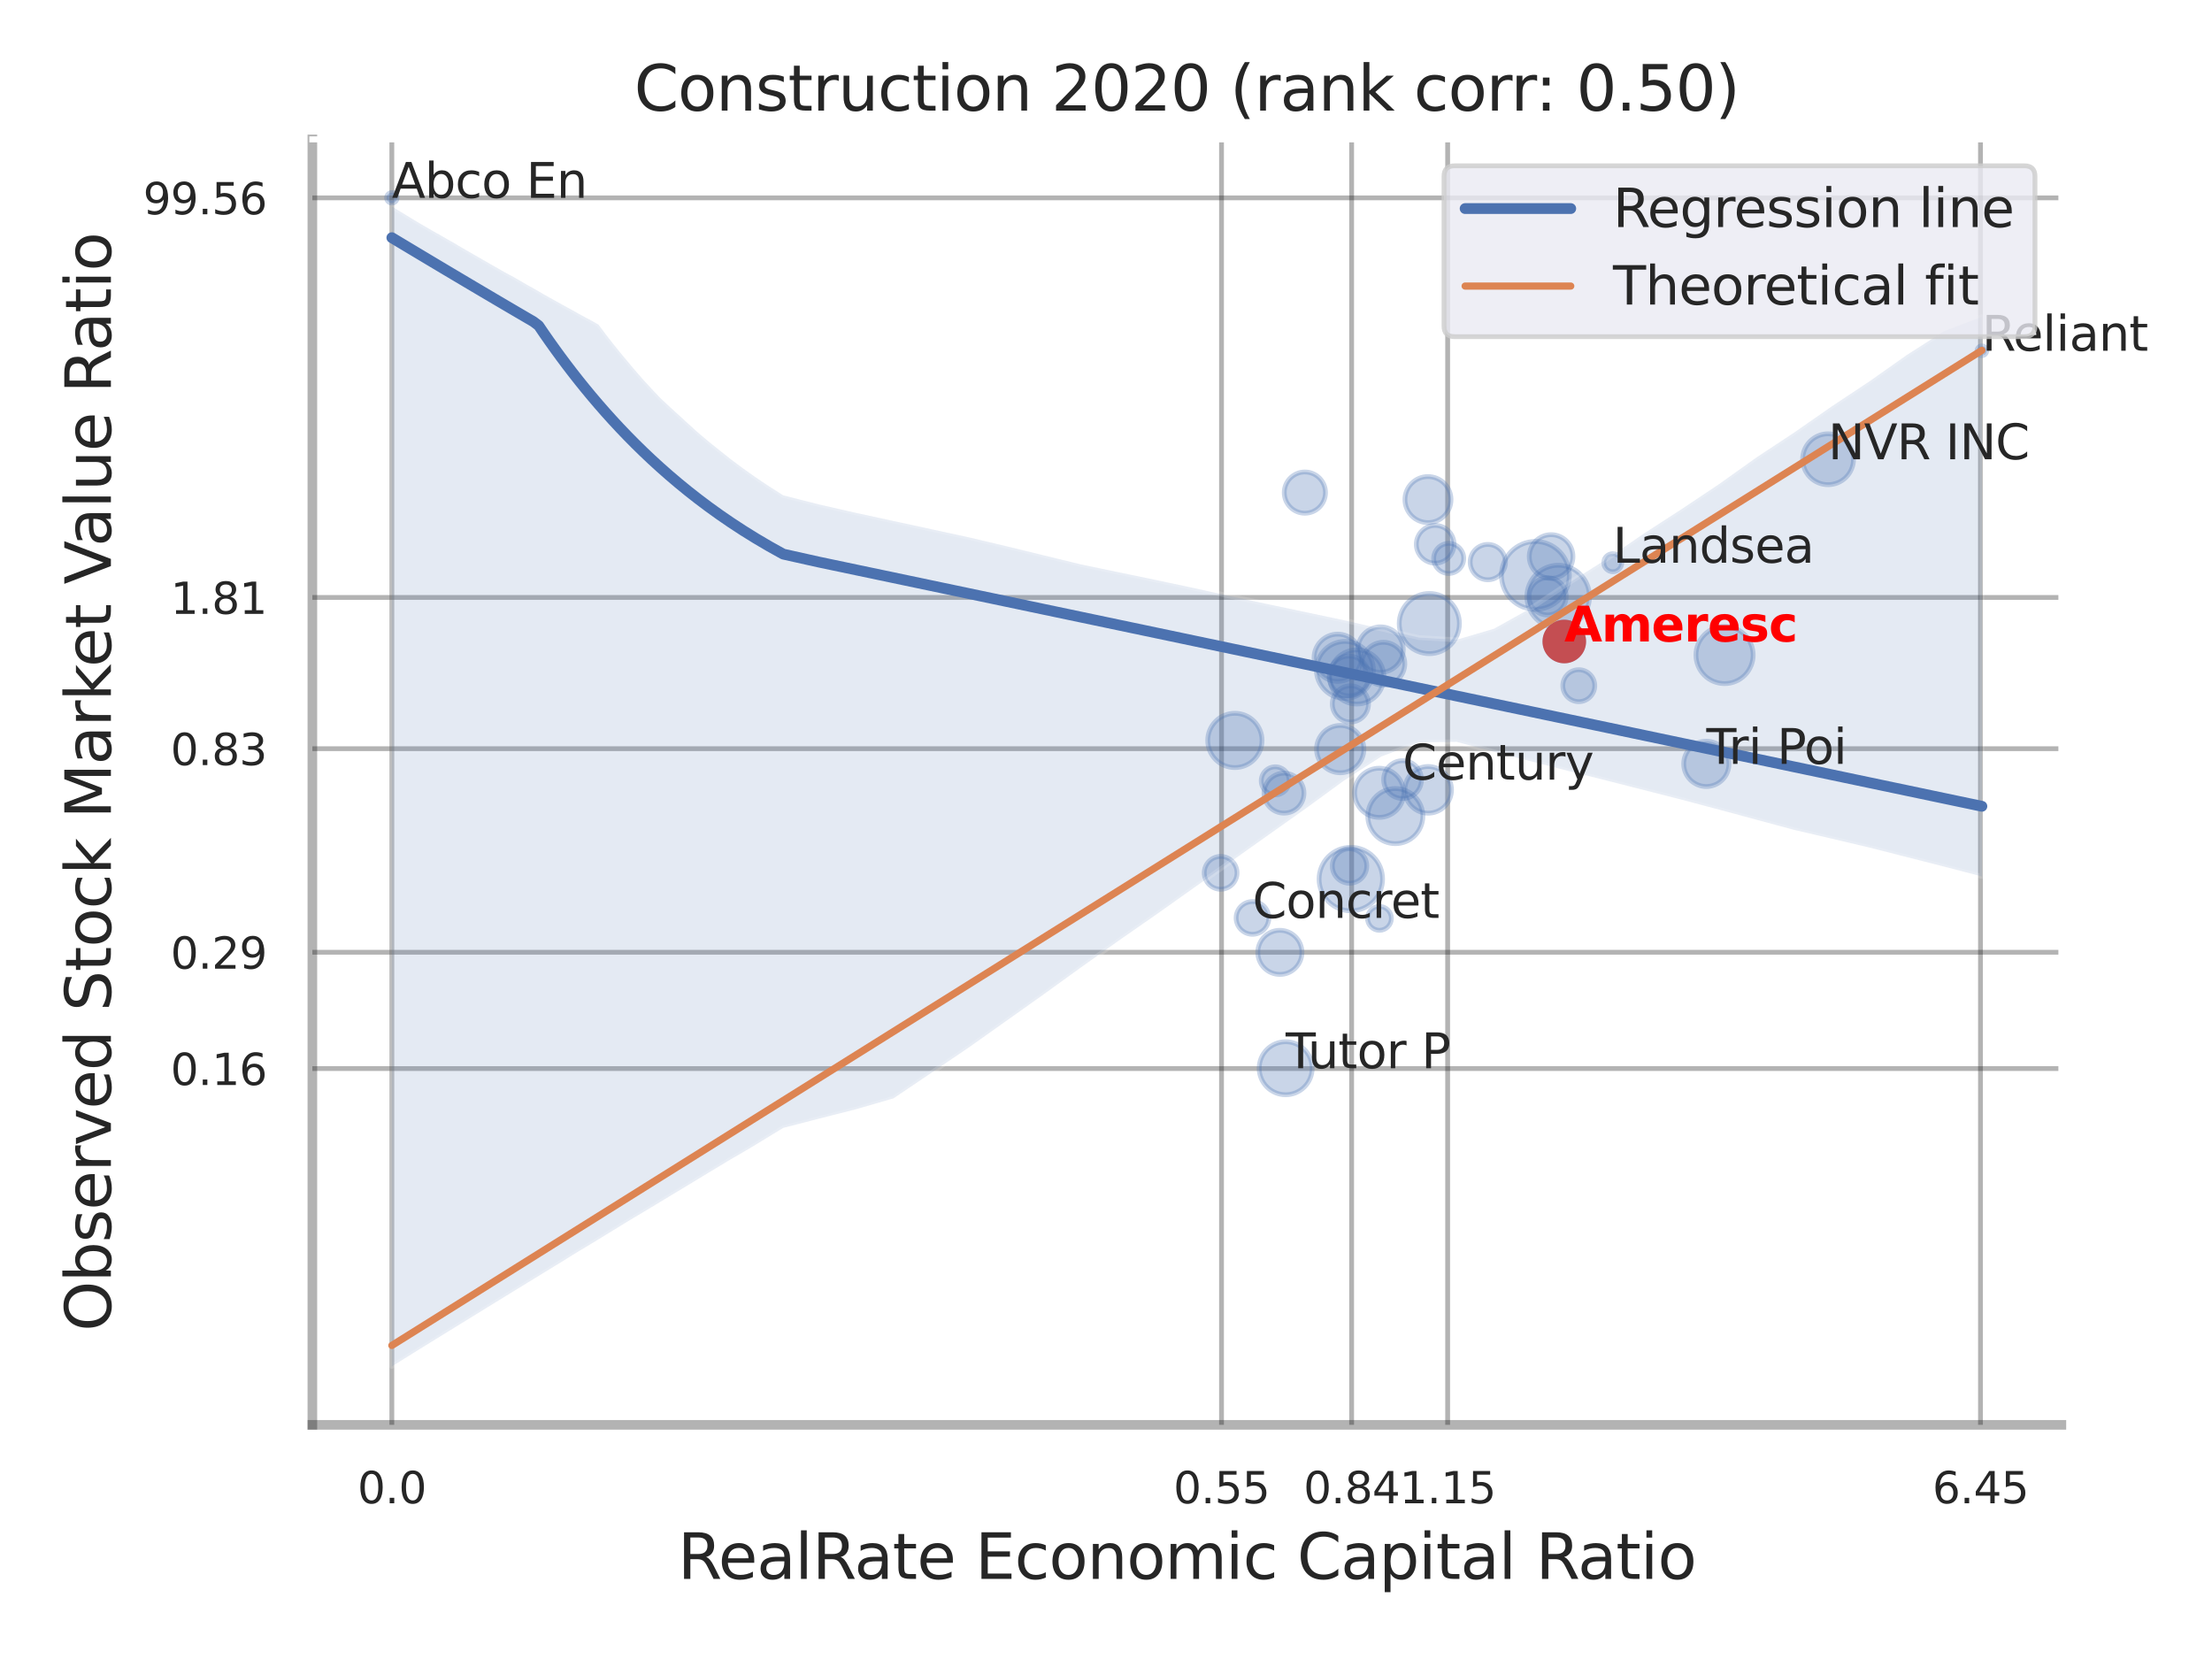 <?xml version="1.0" encoding="utf-8" standalone="no"?>
<!DOCTYPE svg PUBLIC "-//W3C//DTD SVG 1.1//EN"
  "http://www.w3.org/Graphics/SVG/1.1/DTD/svg11.dtd">
<svg xmlns:xlink="http://www.w3.org/1999/xlink" width="460.8pt" height="345.6pt" viewBox="0 0 460.8 345.6" xmlns="http://www.w3.org/2000/svg" version="1.1">
 <defs>
  <style type="text/css">*{stroke-linejoin: round; stroke-linecap: butt}</style>
 </defs>
 <g id="figure_1">
  <g id="patch_1">
   <path d="M 0 345.6 
L 460.8 345.6 
L 460.8 0 
L 0 0 
z
" style="fill: #ffffff"/>
  </g>
  <g id="axes_1">
   <g id="patch_2">
    <path d="M 65.07 296.82 
L 429.423 296.82 
L 429.423 29.04 
L 65.07 29.04 
z
" style="fill: #ffffff"/>
   </g>
   <g id="matplotlib.axis_1">
    <g id="xtick_1">
     <g id="line2d_1">
      <path d="M 81.624 296.82 
L 81.624 29.04 
" clip-path="url(#pc10819e9ac)" style="fill: none; stroke: #000000; stroke-opacity: 0.3; stroke-linecap: round"/>
     </g>
     <g id="text_1">
      <!-- 0.0 -->
      <g style="fill: #262626" transform="translate(74.468 313.159) scale(0.09 -0.09)">
       <defs>
        <path id="DejaVuSans-30" d="M 2034 4250 
Q 1547 4250 1301 3770 
Q 1056 3291 1056 2328 
Q 1056 1369 1301 889 
Q 1547 409 2034 409 
Q 2525 409 2770 889 
Q 3016 1369 3016 2328 
Q 3016 3291 2770 3770 
Q 2525 4250 2034 4250 
z
M 2034 4750 
Q 2819 4750 3233 4129 
Q 3647 3509 3647 2328 
Q 3647 1150 3233 529 
Q 2819 -91 2034 -91 
Q 1250 -91 836 529 
Q 422 1150 422 2328 
Q 422 3509 836 4129 
Q 1250 4750 2034 4750 
z
" transform="scale(0.016)"/>
        <path id="DejaVuSans-2e" d="M 684 794 
L 1344 794 
L 1344 0 
L 684 0 
L 684 794 
z
" transform="scale(0.016)"/>
       </defs>
       <use xlink:href="#DejaVuSans-30"/>
       <use xlink:href="#DejaVuSans-2e" x="63.623"/>
       <use xlink:href="#DejaVuSans-30" x="95.41"/>
      </g>
     </g>
    </g>
    <g id="xtick_2">
     <g id="line2d_2">
      <path d="M 254.463 296.82 
L 254.463 29.04 
" clip-path="url(#pc10819e9ac)" style="fill: none; stroke: #000000; stroke-opacity: 0.3; stroke-linecap: round"/>
     </g>
     <g id="text_2">
      <!-- 0.55 -->
      <g style="fill: #262626" transform="translate(244.443 313.159) scale(0.09 -0.09)">
       <defs>
        <path id="DejaVuSans-35" d="M 691 4666 
L 3169 4666 
L 3169 4134 
L 1269 4134 
L 1269 2991 
Q 1406 3038 1543 3061 
Q 1681 3084 1819 3084 
Q 2600 3084 3056 2656 
Q 3513 2228 3513 1497 
Q 3513 744 3044 326 
Q 2575 -91 1722 -91 
Q 1428 -91 1123 -41 
Q 819 9 494 109 
L 494 744 
Q 775 591 1075 516 
Q 1375 441 1709 441 
Q 2250 441 2565 725 
Q 2881 1009 2881 1497 
Q 2881 1984 2565 2268 
Q 2250 2553 1709 2553 
Q 1456 2553 1204 2497 
Q 953 2441 691 2322 
L 691 4666 
z
" transform="scale(0.016)"/>
       </defs>
       <use xlink:href="#DejaVuSans-30"/>
       <use xlink:href="#DejaVuSans-2e" x="63.623"/>
       <use xlink:href="#DejaVuSans-35" x="95.41"/>
       <use xlink:href="#DejaVuSans-35" x="159.033"/>
      </g>
     </g>
    </g>
    <g id="xtick_3">
     <g id="line2d_3">
      <path d="M 281.567 296.82 
L 281.567 29.04 
" clip-path="url(#pc10819e9ac)" style="fill: none; stroke: #000000; stroke-opacity: 0.3; stroke-linecap: round"/>
     </g>
     <g id="text_3">
      <!-- 0.84 -->
      <g style="fill: #262626" transform="translate(271.547 313.159) scale(0.09 -0.09)">
       <defs>
        <path id="DejaVuSans-38" d="M 2034 2216 
Q 1584 2216 1326 1975 
Q 1069 1734 1069 1313 
Q 1069 891 1326 650 
Q 1584 409 2034 409 
Q 2484 409 2743 651 
Q 3003 894 3003 1313 
Q 3003 1734 2745 1975 
Q 2488 2216 2034 2216 
z
M 1403 2484 
Q 997 2584 770 2862 
Q 544 3141 544 3541 
Q 544 4100 942 4425 
Q 1341 4750 2034 4750 
Q 2731 4750 3128 4425 
Q 3525 4100 3525 3541 
Q 3525 3141 3298 2862 
Q 3072 2584 2669 2484 
Q 3125 2378 3379 2068 
Q 3634 1759 3634 1313 
Q 3634 634 3220 271 
Q 2806 -91 2034 -91 
Q 1263 -91 848 271 
Q 434 634 434 1313 
Q 434 1759 690 2068 
Q 947 2378 1403 2484 
z
M 1172 3481 
Q 1172 3119 1398 2916 
Q 1625 2713 2034 2713 
Q 2441 2713 2670 2916 
Q 2900 3119 2900 3481 
Q 2900 3844 2670 4047 
Q 2441 4250 2034 4250 
Q 1625 4250 1398 4047 
Q 1172 3844 1172 3481 
z
" transform="scale(0.016)"/>
        <path id="DejaVuSans-34" d="M 2419 4116 
L 825 1625 
L 2419 1625 
L 2419 4116 
z
M 2253 4666 
L 3047 4666 
L 3047 1625 
L 3713 1625 
L 3713 1100 
L 3047 1100 
L 3047 0 
L 2419 0 
L 2419 1100 
L 313 1100 
L 313 1709 
L 2253 4666 
z
" transform="scale(0.016)"/>
       </defs>
       <use xlink:href="#DejaVuSans-30"/>
       <use xlink:href="#DejaVuSans-2e" x="63.623"/>
       <use xlink:href="#DejaVuSans-38" x="95.41"/>
       <use xlink:href="#DejaVuSans-34" x="159.033"/>
      </g>
     </g>
    </g>
    <g id="xtick_4">
     <g id="line2d_4">
      <path d="M 301.573 296.82 
L 301.573 29.04 
" clip-path="url(#pc10819e9ac)" style="fill: none; stroke: #000000; stroke-opacity: 0.3; stroke-linecap: round"/>
     </g>
     <g id="text_4">
      <!-- 1.15 -->
      <g style="fill: #262626" transform="translate(291.553 313.159) scale(0.09 -0.09)">
       <defs>
        <path id="DejaVuSans-31" d="M 794 531 
L 1825 531 
L 1825 4091 
L 703 3866 
L 703 4441 
L 1819 4666 
L 2450 4666 
L 2450 531 
L 3481 531 
L 3481 0 
L 794 0 
L 794 531 
z
" transform="scale(0.016)"/>
       </defs>
       <use xlink:href="#DejaVuSans-31"/>
       <use xlink:href="#DejaVuSans-2e" x="63.623"/>
       <use xlink:href="#DejaVuSans-31" x="95.41"/>
       <use xlink:href="#DejaVuSans-35" x="159.033"/>
      </g>
     </g>
    </g>
    <g id="xtick_5">
     <g id="line2d_5">
      <path d="M 412.571 296.82 
L 412.571 29.04 
" clip-path="url(#pc10819e9ac)" style="fill: none; stroke: #000000; stroke-opacity: 0.3; stroke-linecap: round"/>
     </g>
     <g id="text_5">
      <!-- 6.45 -->
      <g style="fill: #262626" transform="translate(402.552 313.159) scale(0.09 -0.09)">
       <defs>
        <path id="DejaVuSans-36" d="M 2113 2584 
Q 1688 2584 1439 2293 
Q 1191 2003 1191 1497 
Q 1191 994 1439 701 
Q 1688 409 2113 409 
Q 2538 409 2786 701 
Q 3034 994 3034 1497 
Q 3034 2003 2786 2293 
Q 2538 2584 2113 2584 
z
M 3366 4563 
L 3366 3988 
Q 3128 4100 2886 4159 
Q 2644 4219 2406 4219 
Q 1781 4219 1451 3797 
Q 1122 3375 1075 2522 
Q 1259 2794 1537 2939 
Q 1816 3084 2150 3084 
Q 2853 3084 3261 2657 
Q 3669 2231 3669 1497 
Q 3669 778 3244 343 
Q 2819 -91 2113 -91 
Q 1303 -91 875 529 
Q 447 1150 447 2328 
Q 447 3434 972 4092 
Q 1497 4750 2381 4750 
Q 2619 4750 2861 4703 
Q 3103 4656 3366 4563 
z
" transform="scale(0.016)"/>
       </defs>
       <use xlink:href="#DejaVuSans-36"/>
       <use xlink:href="#DejaVuSans-2e" x="63.623"/>
       <use xlink:href="#DejaVuSans-34" x="95.41"/>
       <use xlink:href="#DejaVuSans-35" x="159.033"/>
      </g>
     </g>
    </g>
    <g id="xtick_6"/>
    <g id="xtick_7"/>
    <g id="xtick_8"/>
    <g id="xtick_9"/>
    <g id="text_6">
     <!-- RealRate Economic Capital Ratio -->
     <g style="fill: #262626" transform="translate(141.193 328.908) scale(0.13 -0.13)">
      <defs>
       <path id="DejaVuSans-52" d="M 2841 2188 
Q 3044 2119 3236 1894 
Q 3428 1669 3622 1275 
L 4263 0 
L 3584 0 
L 2988 1197 
Q 2756 1666 2539 1819 
Q 2322 1972 1947 1972 
L 1259 1972 
L 1259 0 
L 628 0 
L 628 4666 
L 2053 4666 
Q 2853 4666 3247 4331 
Q 3641 3997 3641 3322 
Q 3641 2881 3436 2590 
Q 3231 2300 2841 2188 
z
M 1259 4147 
L 1259 2491 
L 2053 2491 
Q 2509 2491 2742 2702 
Q 2975 2913 2975 3322 
Q 2975 3731 2742 3939 
Q 2509 4147 2053 4147 
L 1259 4147 
z
" transform="scale(0.016)"/>
       <path id="DejaVuSans-65" d="M 3597 1894 
L 3597 1613 
L 953 1613 
Q 991 1019 1311 708 
Q 1631 397 2203 397 
Q 2534 397 2845 478 
Q 3156 559 3463 722 
L 3463 178 
Q 3153 47 2828 -22 
Q 2503 -91 2169 -91 
Q 1331 -91 842 396 
Q 353 884 353 1716 
Q 353 2575 817 3079 
Q 1281 3584 2069 3584 
Q 2775 3584 3186 3129 
Q 3597 2675 3597 1894 
z
M 3022 2063 
Q 3016 2534 2758 2815 
Q 2500 3097 2075 3097 
Q 1594 3097 1305 2825 
Q 1016 2553 972 2059 
L 3022 2063 
z
" transform="scale(0.016)"/>
       <path id="DejaVuSans-61" d="M 2194 1759 
Q 1497 1759 1228 1600 
Q 959 1441 959 1056 
Q 959 750 1161 570 
Q 1363 391 1709 391 
Q 2188 391 2477 730 
Q 2766 1069 2766 1631 
L 2766 1759 
L 2194 1759 
z
M 3341 1997 
L 3341 0 
L 2766 0 
L 2766 531 
Q 2569 213 2275 61 
Q 1981 -91 1556 -91 
Q 1019 -91 701 211 
Q 384 513 384 1019 
Q 384 1609 779 1909 
Q 1175 2209 1959 2209 
L 2766 2209 
L 2766 2266 
Q 2766 2663 2505 2880 
Q 2244 3097 1772 3097 
Q 1472 3097 1187 3025 
Q 903 2953 641 2809 
L 641 3341 
Q 956 3463 1253 3523 
Q 1550 3584 1831 3584 
Q 2591 3584 2966 3190 
Q 3341 2797 3341 1997 
z
" transform="scale(0.016)"/>
       <path id="DejaVuSans-6c" d="M 603 4863 
L 1178 4863 
L 1178 0 
L 603 0 
L 603 4863 
z
" transform="scale(0.016)"/>
       <path id="DejaVuSans-74" d="M 1172 4494 
L 1172 3500 
L 2356 3500 
L 2356 3053 
L 1172 3053 
L 1172 1153 
Q 1172 725 1289 603 
Q 1406 481 1766 481 
L 2356 481 
L 2356 0 
L 1766 0 
Q 1100 0 847 248 
Q 594 497 594 1153 
L 594 3053 
L 172 3053 
L 172 3500 
L 594 3500 
L 594 4494 
L 1172 4494 
z
" transform="scale(0.016)"/>
       <path id="DejaVuSans-20" transform="scale(0.016)"/>
       <path id="DejaVuSans-45" d="M 628 4666 
L 3578 4666 
L 3578 4134 
L 1259 4134 
L 1259 2753 
L 3481 2753 
L 3481 2222 
L 1259 2222 
L 1259 531 
L 3634 531 
L 3634 0 
L 628 0 
L 628 4666 
z
" transform="scale(0.016)"/>
       <path id="DejaVuSans-63" d="M 3122 3366 
L 3122 2828 
Q 2878 2963 2633 3030 
Q 2388 3097 2138 3097 
Q 1578 3097 1268 2742 
Q 959 2388 959 1747 
Q 959 1106 1268 751 
Q 1578 397 2138 397 
Q 2388 397 2633 464 
Q 2878 531 3122 666 
L 3122 134 
Q 2881 22 2623 -34 
Q 2366 -91 2075 -91 
Q 1284 -91 818 406 
Q 353 903 353 1747 
Q 353 2603 823 3093 
Q 1294 3584 2113 3584 
Q 2378 3584 2631 3529 
Q 2884 3475 3122 3366 
z
" transform="scale(0.016)"/>
       <path id="DejaVuSans-6f" d="M 1959 3097 
Q 1497 3097 1228 2736 
Q 959 2375 959 1747 
Q 959 1119 1226 758 
Q 1494 397 1959 397 
Q 2419 397 2687 759 
Q 2956 1122 2956 1747 
Q 2956 2369 2687 2733 
Q 2419 3097 1959 3097 
z
M 1959 3584 
Q 2709 3584 3137 3096 
Q 3566 2609 3566 1747 
Q 3566 888 3137 398 
Q 2709 -91 1959 -91 
Q 1206 -91 779 398 
Q 353 888 353 1747 
Q 353 2609 779 3096 
Q 1206 3584 1959 3584 
z
" transform="scale(0.016)"/>
       <path id="DejaVuSans-6e" d="M 3513 2113 
L 3513 0 
L 2938 0 
L 2938 2094 
Q 2938 2591 2744 2837 
Q 2550 3084 2163 3084 
Q 1697 3084 1428 2787 
Q 1159 2491 1159 1978 
L 1159 0 
L 581 0 
L 581 3500 
L 1159 3500 
L 1159 2956 
Q 1366 3272 1645 3428 
Q 1925 3584 2291 3584 
Q 2894 3584 3203 3211 
Q 3513 2838 3513 2113 
z
" transform="scale(0.016)"/>
       <path id="DejaVuSans-6d" d="M 3328 2828 
Q 3544 3216 3844 3400 
Q 4144 3584 4550 3584 
Q 5097 3584 5394 3201 
Q 5691 2819 5691 2113 
L 5691 0 
L 5113 0 
L 5113 2094 
Q 5113 2597 4934 2840 
Q 4756 3084 4391 3084 
Q 3944 3084 3684 2787 
Q 3425 2491 3425 1978 
L 3425 0 
L 2847 0 
L 2847 2094 
Q 2847 2600 2669 2842 
Q 2491 3084 2119 3084 
Q 1678 3084 1418 2786 
Q 1159 2488 1159 1978 
L 1159 0 
L 581 0 
L 581 3500 
L 1159 3500 
L 1159 2956 
Q 1356 3278 1631 3431 
Q 1906 3584 2284 3584 
Q 2666 3584 2933 3390 
Q 3200 3197 3328 2828 
z
" transform="scale(0.016)"/>
       <path id="DejaVuSans-69" d="M 603 3500 
L 1178 3500 
L 1178 0 
L 603 0 
L 603 3500 
z
M 603 4863 
L 1178 4863 
L 1178 4134 
L 603 4134 
L 603 4863 
z
" transform="scale(0.016)"/>
       <path id="DejaVuSans-43" d="M 4122 4306 
L 4122 3641 
Q 3803 3938 3442 4084 
Q 3081 4231 2675 4231 
Q 1875 4231 1450 3742 
Q 1025 3253 1025 2328 
Q 1025 1406 1450 917 
Q 1875 428 2675 428 
Q 3081 428 3442 575 
Q 3803 722 4122 1019 
L 4122 359 
Q 3791 134 3420 21 
Q 3050 -91 2638 -91 
Q 1578 -91 968 557 
Q 359 1206 359 2328 
Q 359 3453 968 4101 
Q 1578 4750 2638 4750 
Q 3056 4750 3426 4639 
Q 3797 4528 4122 4306 
z
" transform="scale(0.016)"/>
       <path id="DejaVuSans-70" d="M 1159 525 
L 1159 -1331 
L 581 -1331 
L 581 3500 
L 1159 3500 
L 1159 2969 
Q 1341 3281 1617 3432 
Q 1894 3584 2278 3584 
Q 2916 3584 3314 3078 
Q 3713 2572 3713 1747 
Q 3713 922 3314 415 
Q 2916 -91 2278 -91 
Q 1894 -91 1617 61 
Q 1341 213 1159 525 
z
M 3116 1747 
Q 3116 2381 2855 2742 
Q 2594 3103 2138 3103 
Q 1681 3103 1420 2742 
Q 1159 2381 1159 1747 
Q 1159 1113 1420 752 
Q 1681 391 2138 391 
Q 2594 391 2855 752 
Q 3116 1113 3116 1747 
z
" transform="scale(0.016)"/>
      </defs>
      <use xlink:href="#DejaVuSans-52"/>
      <use xlink:href="#DejaVuSans-65" x="64.982"/>
      <use xlink:href="#DejaVuSans-61" x="126.506"/>
      <use xlink:href="#DejaVuSans-6c" x="187.785"/>
      <use xlink:href="#DejaVuSans-52" x="215.568"/>
      <use xlink:href="#DejaVuSans-61" x="282.801"/>
      <use xlink:href="#DejaVuSans-74" x="344.08"/>
      <use xlink:href="#DejaVuSans-65" x="383.289"/>
      <use xlink:href="#DejaVuSans-20" x="444.812"/>
      <use xlink:href="#DejaVuSans-45" x="476.6"/>
      <use xlink:href="#DejaVuSans-63" x="539.783"/>
      <use xlink:href="#DejaVuSans-6f" x="594.764"/>
      <use xlink:href="#DejaVuSans-6e" x="655.945"/>
      <use xlink:href="#DejaVuSans-6f" x="719.324"/>
      <use xlink:href="#DejaVuSans-6d" x="780.506"/>
      <use xlink:href="#DejaVuSans-69" x="877.918"/>
      <use xlink:href="#DejaVuSans-63" x="905.701"/>
      <use xlink:href="#DejaVuSans-20" x="960.682"/>
      <use xlink:href="#DejaVuSans-43" x="992.469"/>
      <use xlink:href="#DejaVuSans-61" x="1062.293"/>
      <use xlink:href="#DejaVuSans-70" x="1123.572"/>
      <use xlink:href="#DejaVuSans-69" x="1187.049"/>
      <use xlink:href="#DejaVuSans-74" x="1214.832"/>
      <use xlink:href="#DejaVuSans-61" x="1254.041"/>
      <use xlink:href="#DejaVuSans-6c" x="1315.32"/>
      <use xlink:href="#DejaVuSans-20" x="1343.104"/>
      <use xlink:href="#DejaVuSans-52" x="1374.891"/>
      <use xlink:href="#DejaVuSans-61" x="1442.123"/>
      <use xlink:href="#DejaVuSans-74" x="1503.402"/>
      <use xlink:href="#DejaVuSans-69" x="1542.611"/>
      <use xlink:href="#DejaVuSans-6f" x="1570.395"/>
     </g>
    </g>
   </g>
   <g id="matplotlib.axis_2">
    <g id="ytick_1">
     <g id="line2d_6">
      <path d="M 65.07 222.605 
L 429.423 222.605 
" clip-path="url(#pc10819e9ac)" style="fill: none; stroke: #000000; stroke-opacity: 0.3; stroke-linecap: round"/>
     </g>
     <g id="text_7">
      <!-- 0.16 -->
      <g style="fill: #262626" transform="translate(35.531 226.025) scale(0.09 -0.09)">
       <use xlink:href="#DejaVuSans-30"/>
       <use xlink:href="#DejaVuSans-2e" x="63.623"/>
       <use xlink:href="#DejaVuSans-31" x="95.41"/>
       <use xlink:href="#DejaVuSans-36" x="159.033"/>
      </g>
     </g>
    </g>
    <g id="ytick_2">
     <g id="line2d_7">
      <path d="M 65.07 198.372 
L 429.423 198.372 
" clip-path="url(#pc10819e9ac)" style="fill: none; stroke: #000000; stroke-opacity: 0.3; stroke-linecap: round"/>
     </g>
     <g id="text_8">
      <!-- 0.29 -->
      <g style="fill: #262626" transform="translate(35.531 201.792) scale(0.09 -0.09)">
       <defs>
        <path id="DejaVuSans-32" d="M 1228 531 
L 3431 531 
L 3431 0 
L 469 0 
L 469 531 
Q 828 903 1448 1529 
Q 2069 2156 2228 2338 
Q 2531 2678 2651 2914 
Q 2772 3150 2772 3378 
Q 2772 3750 2511 3984 
Q 2250 4219 1831 4219 
Q 1534 4219 1204 4116 
Q 875 4013 500 3803 
L 500 4441 
Q 881 4594 1212 4672 
Q 1544 4750 1819 4750 
Q 2544 4750 2975 4387 
Q 3406 4025 3406 3419 
Q 3406 3131 3298 2873 
Q 3191 2616 2906 2266 
Q 2828 2175 2409 1742 
Q 1991 1309 1228 531 
z
" transform="scale(0.016)"/>
        <path id="DejaVuSans-39" d="M 703 97 
L 703 672 
Q 941 559 1184 500 
Q 1428 441 1663 441 
Q 2288 441 2617 861 
Q 2947 1281 2994 2138 
Q 2813 1869 2534 1725 
Q 2256 1581 1919 1581 
Q 1219 1581 811 2004 
Q 403 2428 403 3163 
Q 403 3881 828 4315 
Q 1253 4750 1959 4750 
Q 2769 4750 3195 4129 
Q 3622 3509 3622 2328 
Q 3622 1225 3098 567 
Q 2575 -91 1691 -91 
Q 1453 -91 1209 -44 
Q 966 3 703 97 
z
M 1959 2075 
Q 2384 2075 2632 2365 
Q 2881 2656 2881 3163 
Q 2881 3666 2632 3958 
Q 2384 4250 1959 4250 
Q 1534 4250 1286 3958 
Q 1038 3666 1038 3163 
Q 1038 2656 1286 2365 
Q 1534 2075 1959 2075 
z
" transform="scale(0.016)"/>
       </defs>
       <use xlink:href="#DejaVuSans-30"/>
       <use xlink:href="#DejaVuSans-2e" x="63.623"/>
       <use xlink:href="#DejaVuSans-32" x="95.41"/>
       <use xlink:href="#DejaVuSans-39" x="159.033"/>
      </g>
     </g>
    </g>
    <g id="ytick_3">
     <g id="line2d_8">
      <path d="M 65.07 155.965 
L 429.423 155.965 
" clip-path="url(#pc10819e9ac)" style="fill: none; stroke: #000000; stroke-opacity: 0.3; stroke-linecap: round"/>
     </g>
     <g id="text_9">
      <!-- 0.83 -->
      <g style="fill: #262626" transform="translate(35.531 159.384) scale(0.09 -0.09)">
       <defs>
        <path id="DejaVuSans-33" d="M 2597 2516 
Q 3050 2419 3304 2112 
Q 3559 1806 3559 1356 
Q 3559 666 3084 287 
Q 2609 -91 1734 -91 
Q 1441 -91 1130 -33 
Q 819 25 488 141 
L 488 750 
Q 750 597 1062 519 
Q 1375 441 1716 441 
Q 2309 441 2620 675 
Q 2931 909 2931 1356 
Q 2931 1769 2642 2001 
Q 2353 2234 1838 2234 
L 1294 2234 
L 1294 2753 
L 1863 2753 
Q 2328 2753 2575 2939 
Q 2822 3125 2822 3475 
Q 2822 3834 2567 4026 
Q 2313 4219 1838 4219 
Q 1578 4219 1281 4162 
Q 984 4106 628 3988 
L 628 4550 
Q 988 4650 1302 4700 
Q 1616 4750 1894 4750 
Q 2613 4750 3031 4423 
Q 3450 4097 3450 3541 
Q 3450 3153 3228 2886 
Q 3006 2619 2597 2516 
z
" transform="scale(0.016)"/>
       </defs>
       <use xlink:href="#DejaVuSans-30"/>
       <use xlink:href="#DejaVuSans-2e" x="63.623"/>
       <use xlink:href="#DejaVuSans-38" x="95.41"/>
       <use xlink:href="#DejaVuSans-33" x="159.033"/>
      </g>
     </g>
    </g>
    <g id="ytick_4">
     <g id="line2d_9">
      <path d="M 65.07 124.462 
L 429.423 124.462 
" clip-path="url(#pc10819e9ac)" style="fill: none; stroke: #000000; stroke-opacity: 0.3; stroke-linecap: round"/>
     </g>
     <g id="text_10">
      <!-- 1.81 -->
      <g style="fill: #262626" transform="translate(35.531 127.881) scale(0.09 -0.09)">
       <use xlink:href="#DejaVuSans-31"/>
       <use xlink:href="#DejaVuSans-2e" x="63.623"/>
       <use xlink:href="#DejaVuSans-38" x="95.41"/>
       <use xlink:href="#DejaVuSans-31" x="159.033"/>
      </g>
     </g>
    </g>
    <g id="ytick_5">
     <g id="line2d_10">
      <path d="M 65.07 41.217 
L 429.423 41.217 
" clip-path="url(#pc10819e9ac)" style="fill: none; stroke: #000000; stroke-opacity: 0.3; stroke-linecap: round"/>
     </g>
     <g id="text_11">
      <!-- 99.56 -->
      <g style="fill: #262626" transform="translate(29.805 44.637) scale(0.09 -0.09)">
       <use xlink:href="#DejaVuSans-39"/>
       <use xlink:href="#DejaVuSans-39" x="63.623"/>
       <use xlink:href="#DejaVuSans-2e" x="127.246"/>
       <use xlink:href="#DejaVuSans-35" x="159.033"/>
       <use xlink:href="#DejaVuSans-36" x="222.656"/>
      </g>
     </g>
    </g>
    <g id="ytick_6"/>
    <g id="ytick_7"/>
    <g id="ytick_8"/>
    <g id="ytick_9"/>
    <g id="text_12">
     <!-- Observed Stock Market Value Ratio -->
     <g style="fill: #262626" transform="translate(23.101 277.332) rotate(-90) scale(0.13 -0.13)">
      <defs>
       <path id="DejaVuSans-4f" d="M 2522 4238 
Q 1834 4238 1429 3725 
Q 1025 3213 1025 2328 
Q 1025 1447 1429 934 
Q 1834 422 2522 422 
Q 3209 422 3611 934 
Q 4013 1447 4013 2328 
Q 4013 3213 3611 3725 
Q 3209 4238 2522 4238 
z
M 2522 4750 
Q 3503 4750 4090 4092 
Q 4678 3434 4678 2328 
Q 4678 1225 4090 567 
Q 3503 -91 2522 -91 
Q 1538 -91 948 565 
Q 359 1222 359 2328 
Q 359 3434 948 4092 
Q 1538 4750 2522 4750 
z
" transform="scale(0.016)"/>
       <path id="DejaVuSans-62" d="M 3116 1747 
Q 3116 2381 2855 2742 
Q 2594 3103 2138 3103 
Q 1681 3103 1420 2742 
Q 1159 2381 1159 1747 
Q 1159 1113 1420 752 
Q 1681 391 2138 391 
Q 2594 391 2855 752 
Q 3116 1113 3116 1747 
z
M 1159 2969 
Q 1341 3281 1617 3432 
Q 1894 3584 2278 3584 
Q 2916 3584 3314 3078 
Q 3713 2572 3713 1747 
Q 3713 922 3314 415 
Q 2916 -91 2278 -91 
Q 1894 -91 1617 61 
Q 1341 213 1159 525 
L 1159 0 
L 581 0 
L 581 4863 
L 1159 4863 
L 1159 2969 
z
" transform="scale(0.016)"/>
       <path id="DejaVuSans-73" d="M 2834 3397 
L 2834 2853 
Q 2591 2978 2328 3040 
Q 2066 3103 1784 3103 
Q 1356 3103 1142 2972 
Q 928 2841 928 2578 
Q 928 2378 1081 2264 
Q 1234 2150 1697 2047 
L 1894 2003 
Q 2506 1872 2764 1633 
Q 3022 1394 3022 966 
Q 3022 478 2636 193 
Q 2250 -91 1575 -91 
Q 1294 -91 989 -36 
Q 684 19 347 128 
L 347 722 
Q 666 556 975 473 
Q 1284 391 1588 391 
Q 1994 391 2212 530 
Q 2431 669 2431 922 
Q 2431 1156 2273 1281 
Q 2116 1406 1581 1522 
L 1381 1569 
Q 847 1681 609 1914 
Q 372 2147 372 2553 
Q 372 3047 722 3315 
Q 1072 3584 1716 3584 
Q 2034 3584 2315 3537 
Q 2597 3491 2834 3397 
z
" transform="scale(0.016)"/>
       <path id="DejaVuSans-72" d="M 2631 2963 
Q 2534 3019 2420 3045 
Q 2306 3072 2169 3072 
Q 1681 3072 1420 2755 
Q 1159 2438 1159 1844 
L 1159 0 
L 581 0 
L 581 3500 
L 1159 3500 
L 1159 2956 
Q 1341 3275 1631 3429 
Q 1922 3584 2338 3584 
Q 2397 3584 2469 3576 
Q 2541 3569 2628 3553 
L 2631 2963 
z
" transform="scale(0.016)"/>
       <path id="DejaVuSans-76" d="M 191 3500 
L 800 3500 
L 1894 563 
L 2988 3500 
L 3597 3500 
L 2284 0 
L 1503 0 
L 191 3500 
z
" transform="scale(0.016)"/>
       <path id="DejaVuSans-64" d="M 2906 2969 
L 2906 4863 
L 3481 4863 
L 3481 0 
L 2906 0 
L 2906 525 
Q 2725 213 2448 61 
Q 2172 -91 1784 -91 
Q 1150 -91 751 415 
Q 353 922 353 1747 
Q 353 2572 751 3078 
Q 1150 3584 1784 3584 
Q 2172 3584 2448 3432 
Q 2725 3281 2906 2969 
z
M 947 1747 
Q 947 1113 1208 752 
Q 1469 391 1925 391 
Q 2381 391 2643 752 
Q 2906 1113 2906 1747 
Q 2906 2381 2643 2742 
Q 2381 3103 1925 3103 
Q 1469 3103 1208 2742 
Q 947 2381 947 1747 
z
" transform="scale(0.016)"/>
       <path id="DejaVuSans-53" d="M 3425 4513 
L 3425 3897 
Q 3066 4069 2747 4153 
Q 2428 4238 2131 4238 
Q 1616 4238 1336 4038 
Q 1056 3838 1056 3469 
Q 1056 3159 1242 3001 
Q 1428 2844 1947 2747 
L 2328 2669 
Q 3034 2534 3370 2195 
Q 3706 1856 3706 1288 
Q 3706 609 3251 259 
Q 2797 -91 1919 -91 
Q 1588 -91 1214 -16 
Q 841 59 441 206 
L 441 856 
Q 825 641 1194 531 
Q 1563 422 1919 422 
Q 2459 422 2753 634 
Q 3047 847 3047 1241 
Q 3047 1584 2836 1778 
Q 2625 1972 2144 2069 
L 1759 2144 
Q 1053 2284 737 2584 
Q 422 2884 422 3419 
Q 422 4038 858 4394 
Q 1294 4750 2059 4750 
Q 2388 4750 2728 4690 
Q 3069 4631 3425 4513 
z
" transform="scale(0.016)"/>
       <path id="DejaVuSans-6b" d="M 581 4863 
L 1159 4863 
L 1159 1991 
L 2875 3500 
L 3609 3500 
L 1753 1863 
L 3688 0 
L 2938 0 
L 1159 1709 
L 1159 0 
L 581 0 
L 581 4863 
z
" transform="scale(0.016)"/>
       <path id="DejaVuSans-4d" d="M 628 4666 
L 1569 4666 
L 2759 1491 
L 3956 4666 
L 4897 4666 
L 4897 0 
L 4281 0 
L 4281 4097 
L 3078 897 
L 2444 897 
L 1241 4097 
L 1241 0 
L 628 0 
L 628 4666 
z
" transform="scale(0.016)"/>
       <path id="DejaVuSans-56" d="M 1831 0 
L 50 4666 
L 709 4666 
L 2188 738 
L 3669 4666 
L 4325 4666 
L 2547 0 
L 1831 0 
z
" transform="scale(0.016)"/>
       <path id="DejaVuSans-75" d="M 544 1381 
L 544 3500 
L 1119 3500 
L 1119 1403 
Q 1119 906 1312 657 
Q 1506 409 1894 409 
Q 2359 409 2629 706 
Q 2900 1003 2900 1516 
L 2900 3500 
L 3475 3500 
L 3475 0 
L 2900 0 
L 2900 538 
Q 2691 219 2414 64 
Q 2138 -91 1772 -91 
Q 1169 -91 856 284 
Q 544 659 544 1381 
z
M 1991 3584 
L 1991 3584 
z
" transform="scale(0.016)"/>
      </defs>
      <use xlink:href="#DejaVuSans-4f"/>
      <use xlink:href="#DejaVuSans-62" x="78.711"/>
      <use xlink:href="#DejaVuSans-73" x="142.188"/>
      <use xlink:href="#DejaVuSans-65" x="194.287"/>
      <use xlink:href="#DejaVuSans-72" x="255.811"/>
      <use xlink:href="#DejaVuSans-76" x="296.924"/>
      <use xlink:href="#DejaVuSans-65" x="356.104"/>
      <use xlink:href="#DejaVuSans-64" x="417.627"/>
      <use xlink:href="#DejaVuSans-20" x="481.104"/>
      <use xlink:href="#DejaVuSans-53" x="512.891"/>
      <use xlink:href="#DejaVuSans-74" x="576.367"/>
      <use xlink:href="#DejaVuSans-6f" x="615.576"/>
      <use xlink:href="#DejaVuSans-63" x="676.758"/>
      <use xlink:href="#DejaVuSans-6b" x="731.738"/>
      <use xlink:href="#DejaVuSans-20" x="789.648"/>
      <use xlink:href="#DejaVuSans-4d" x="821.436"/>
      <use xlink:href="#DejaVuSans-61" x="907.715"/>
      <use xlink:href="#DejaVuSans-72" x="968.994"/>
      <use xlink:href="#DejaVuSans-6b" x="1010.107"/>
      <use xlink:href="#DejaVuSans-65" x="1064.393"/>
      <use xlink:href="#DejaVuSans-74" x="1125.916"/>
      <use xlink:href="#DejaVuSans-20" x="1165.125"/>
      <use xlink:href="#DejaVuSans-56" x="1196.912"/>
      <use xlink:href="#DejaVuSans-61" x="1257.57"/>
      <use xlink:href="#DejaVuSans-6c" x="1318.85"/>
      <use xlink:href="#DejaVuSans-75" x="1346.633"/>
      <use xlink:href="#DejaVuSans-65" x="1410.012"/>
      <use xlink:href="#DejaVuSans-20" x="1471.535"/>
      <use xlink:href="#DejaVuSans-52" x="1503.322"/>
      <use xlink:href="#DejaVuSans-61" x="1570.555"/>
      <use xlink:href="#DejaVuSans-74" x="1631.834"/>
      <use xlink:href="#DejaVuSans-69" x="1671.043"/>
      <use xlink:href="#DejaVuSans-6f" x="1698.826"/>
     </g>
    </g>
   </g>
   <g id="PathCollection_1">
    <path d="M 282.647 146.662 
C 284.143 146.662 285.578 146.067 286.636 145.01 
C 287.694 143.952 288.288 142.517 288.288 141.021 
C 288.288 139.525 287.694 138.09 286.636 137.032 
C 285.578 135.974 284.143 135.38 282.647 135.38 
C 281.151 135.38 279.716 135.974 278.658 137.032 
C 277.601 138.09 277.006 139.525 277.006 141.021 
C 277.006 142.517 277.601 143.952 278.658 145.01 
C 279.716 146.067 281.151 146.662 282.647 146.662 
z
" clip-path="url(#pc10819e9ac)" style="fill: #4c72b0; fill-opacity: 0.3; stroke: #4c72b0; stroke-opacity: 0.3"/>
    <path d="M 324.606 130.8 
C 326.336 130.8 327.995 130.113 329.219 128.89 
C 330.442 127.667 331.129 126.007 331.129 124.277 
C 331.129 122.547 330.442 120.888 329.219 119.665 
C 327.995 118.442 326.336 117.754 324.606 117.754 
C 322.876 117.754 321.217 118.442 319.994 119.665 
C 318.77 120.888 318.083 122.547 318.083 124.277 
C 318.083 126.007 318.77 127.667 319.994 128.89 
C 321.217 130.113 322.876 130.8 324.606 130.8 
z
" clip-path="url(#pc10819e9ac)" style="fill: #4c72b0; fill-opacity: 0.3; stroke: #4c72b0; stroke-opacity: 0.3"/>
    <path d="M 278.661 141.942 
C 279.966 141.942 281.217 141.423 282.14 140.501 
C 283.062 139.578 283.581 138.327 283.581 137.022 
C 283.581 135.717 283.062 134.466 282.14 133.543 
C 281.217 132.62 279.966 132.102 278.661 132.102 
C 277.356 132.102 276.105 132.62 275.182 133.543 
C 274.26 134.466 273.741 135.717 273.741 137.022 
C 273.741 138.327 274.26 139.578 275.182 140.501 
C 276.105 141.423 277.356 141.942 278.661 141.942 
z
" clip-path="url(#pc10819e9ac)" style="fill: #4c72b0; fill-opacity: 0.3; stroke: #4c72b0; stroke-opacity: 0.3"/>
    <path d="M 267.83 228.052 
C 269.294 228.052 270.698 227.47 271.734 226.435 
C 272.769 225.399 273.351 223.995 273.351 222.531 
C 273.351 221.066 272.769 219.662 271.734 218.626 
C 270.698 217.591 269.294 217.009 267.83 217.009 
C 266.365 217.009 264.961 217.591 263.925 218.626 
C 262.89 219.662 262.308 221.066 262.308 222.531 
C 262.308 223.995 262.89 225.399 263.925 226.435 
C 264.961 227.47 266.365 228.052 267.83 228.052 
z
" clip-path="url(#pc10819e9ac)" style="fill: #4c72b0; fill-opacity: 0.3; stroke: #4c72b0; stroke-opacity: 0.3"/>
    <path d="M 328.889 146.171 
C 329.772 146.171 330.619 145.82 331.244 145.196 
C 331.868 144.571 332.219 143.724 332.219 142.841 
C 332.219 141.958 331.868 141.111 331.244 140.487 
C 330.619 139.863 329.772 139.512 328.889 139.512 
C 328.006 139.512 327.159 139.863 326.535 140.487 
C 325.911 141.111 325.56 141.958 325.56 142.841 
C 325.56 143.724 325.911 144.571 326.535 145.196 
C 327.159 145.82 328.006 146.171 328.889 146.171 
z
" clip-path="url(#pc10819e9ac)" style="fill: #4c72b0; fill-opacity: 0.3; stroke: #4c72b0; stroke-opacity: 0.3"/>
    <path d="M 301.793 119.459 
C 302.622 119.459 303.418 119.129 304.005 118.542 
C 304.591 117.956 304.921 117.16 304.921 116.331 
C 304.921 115.501 304.591 114.705 304.005 114.119 
C 303.418 113.532 302.622 113.202 301.793 113.202 
C 300.963 113.202 300.167 113.532 299.581 114.119 
C 298.994 114.705 298.665 115.501 298.665 116.331 
C 298.665 117.16 298.994 117.956 299.581 118.542 
C 300.167 119.129 300.963 119.459 301.793 119.459 
z
" clip-path="url(#pc10819e9ac)" style="fill: #4c72b0; fill-opacity: 0.3; stroke: #4c72b0; stroke-opacity: 0.3"/>
    <path d="M 280.165 145.488 
C 281.739 145.488 283.248 144.863 284.361 143.75 
C 285.474 142.638 286.099 141.128 286.099 139.555 
C 286.099 137.981 285.474 136.472 284.361 135.359 
C 283.248 134.246 281.739 133.621 280.165 133.621 
C 278.592 133.621 277.082 134.246 275.97 135.359 
C 274.857 136.472 274.232 137.981 274.232 139.555 
C 274.232 141.128 274.857 142.638 275.97 143.75 
C 277.082 144.863 278.592 145.488 280.165 145.488 
z
" clip-path="url(#pc10819e9ac)" style="fill: #4c72b0; fill-opacity: 0.3; stroke: #4c72b0; stroke-opacity: 0.3"/>
    <path d="M 288.184 142.732 
C 289.368 142.732 290.504 142.262 291.341 141.424 
C 292.178 140.587 292.649 139.451 292.649 138.267 
C 292.649 137.083 292.178 135.947 291.341 135.11 
C 290.504 134.272 289.368 133.802 288.184 133.802 
C 286.999 133.802 285.864 134.272 285.026 135.11 
C 284.189 135.947 283.718 137.083 283.718 138.267 
C 283.718 139.451 284.189 140.587 285.026 141.424 
C 285.864 142.262 286.999 142.732 288.184 142.732 
z
" clip-path="url(#pc10819e9ac)" style="fill: #4c72b0; fill-opacity: 0.3; stroke: #4c72b0; stroke-opacity: 0.3"/>
    <path d="M 287.309 170.274 
C 288.667 170.274 289.969 169.735 290.929 168.775 
C 291.889 167.815 292.428 166.513 292.428 165.155 
C 292.428 163.798 291.889 162.495 290.929 161.536 
C 289.969 160.576 288.667 160.036 287.309 160.036 
C 285.952 160.036 284.65 160.576 283.69 161.536 
C 282.73 162.495 282.19 163.798 282.19 165.155 
C 282.19 166.513 282.73 167.815 283.69 168.775 
C 284.65 169.735 285.952 170.274 287.309 170.274 
z
" clip-path="url(#pc10819e9ac)" style="fill: #4c72b0; fill-opacity: 0.3; stroke: #4c72b0; stroke-opacity: 0.3"/>
    <path d="M 297.516 169.4 
C 298.805 169.4 300.042 168.887 300.953 167.976 
C 301.865 167.064 302.377 165.828 302.377 164.539 
C 302.377 163.25 301.865 162.013 300.953 161.102 
C 300.042 160.19 298.805 159.678 297.516 159.678 
C 296.227 159.678 294.99 160.19 294.079 161.102 
C 293.167 162.013 292.655 163.25 292.655 164.539 
C 292.655 165.828 293.167 167.064 294.079 167.976 
C 294.99 168.887 296.227 169.4 297.516 169.4 
z
" clip-path="url(#pc10819e9ac)" style="fill: #4c72b0; fill-opacity: 0.3; stroke: #4c72b0; stroke-opacity: 0.3"/>
    <path d="M 359.255 142.41 
C 360.836 142.41 362.352 141.782 363.47 140.664 
C 364.588 139.546 365.216 138.03 365.216 136.45 
C 365.216 134.869 364.588 133.353 363.47 132.235 
C 362.352 131.117 360.836 130.489 359.255 130.489 
C 357.675 130.489 356.158 131.117 355.041 132.235 
C 353.923 133.353 353.295 134.869 353.295 136.45 
C 353.295 138.03 353.923 139.546 355.041 140.664 
C 356.158 141.782 357.675 142.41 359.255 142.41 
z
" clip-path="url(#pc10819e9ac)" style="fill: #4c72b0; fill-opacity: 0.3; stroke: #4c72b0; stroke-opacity: 0.3"/>
    <path d="M 280.999 144.954 
C 282.096 144.954 283.149 144.518 283.925 143.742 
C 284.701 142.966 285.137 141.913 285.137 140.816 
C 285.137 139.719 284.701 138.666 283.925 137.89 
C 283.149 137.114 282.096 136.678 280.999 136.678 
C 279.902 136.678 278.849 137.114 278.073 137.89 
C 277.297 138.666 276.861 139.719 276.861 140.816 
C 276.861 141.913 277.297 142.966 278.073 143.742 
C 278.849 144.518 279.902 144.954 280.999 144.954 
z
" clip-path="url(#pc10819e9ac)" style="fill: #4c72b0; fill-opacity: 0.3; stroke: #4c72b0; stroke-opacity: 0.3"/>
    <path d="M 267.479 169.392 
C 268.582 169.392 269.641 168.954 270.422 168.173 
C 271.202 167.393 271.641 166.334 271.641 165.23 
C 271.641 164.126 271.202 163.068 270.422 162.287 
C 269.641 161.507 268.582 161.068 267.479 161.068 
C 266.375 161.068 265.316 161.507 264.535 162.287 
C 263.755 163.068 263.316 164.126 263.316 165.23 
C 263.316 166.334 263.755 167.393 264.535 168.173 
C 265.316 168.954 266.375 169.392 267.479 169.392 
z
" clip-path="url(#pc10819e9ac)" style="fill: #4c72b0; fill-opacity: 0.3; stroke: #4c72b0; stroke-opacity: 0.3"/>
    <path d="M 319.85 126.933 
C 321.725 126.933 323.524 126.188 324.85 124.862 
C 326.176 123.536 326.921 121.737 326.921 119.862 
C 326.921 117.986 326.176 116.188 324.85 114.862 
C 323.524 113.536 321.725 112.791 319.85 112.791 
C 317.975 112.791 316.176 113.536 314.85 114.862 
C 313.524 116.188 312.779 117.986 312.779 119.862 
C 312.779 121.737 313.524 123.536 314.85 124.862 
C 316.176 126.188 317.975 126.933 319.85 126.933 
z
" clip-path="url(#pc10819e9ac)" style="fill: #4c72b0; fill-opacity: 0.3; stroke: #4c72b0; stroke-opacity: 0.3"/>
    <path d="M 380.821 100.972 
C 382.227 100.972 383.575 100.414 384.569 99.42 
C 385.564 98.425 386.122 97.077 386.122 95.671 
C 386.122 94.265 385.564 92.916 384.569 91.922 
C 383.575 90.928 382.227 90.369 380.821 90.369 
C 379.415 90.369 378.066 90.928 377.072 91.922 
C 376.078 92.916 375.519 94.265 375.519 95.671 
C 375.519 97.077 376.078 98.425 377.072 99.42 
C 378.066 100.414 379.415 100.972 380.821 100.972 
z
" clip-path="url(#pc10819e9ac)" style="fill: #4c72b0; fill-opacity: 0.3; stroke: #4c72b0; stroke-opacity: 0.3"/>
    <path d="M 266.62 202.992 
C 267.838 202.992 269.007 202.508 269.869 201.646 
C 270.731 200.784 271.215 199.615 271.215 198.397 
C 271.215 197.178 270.731 196.009 269.869 195.147 
C 269.007 194.285 267.838 193.801 266.62 193.801 
C 265.401 193.801 264.232 194.285 263.37 195.147 
C 262.508 196.009 262.024 197.178 262.024 198.397 
C 262.024 199.615 262.508 200.784 263.37 201.646 
C 264.232 202.508 265.401 202.992 266.62 202.992 
z
" clip-path="url(#pc10819e9ac)" style="fill: #4c72b0; fill-opacity: 0.3; stroke: #4c72b0; stroke-opacity: 0.3"/>
    <path d="M 287.587 140.064 
C 288.843 140.064 290.049 139.564 290.937 138.676 
C 291.826 137.787 292.325 136.582 292.325 135.325 
C 292.325 134.068 291.826 132.863 290.937 131.974 
C 290.049 131.086 288.843 130.587 287.587 130.587 
C 286.33 130.587 285.125 131.086 284.236 131.974 
C 283.347 132.863 282.848 134.068 282.848 135.325 
C 282.848 136.582 283.347 137.787 284.236 138.676 
C 285.125 139.564 286.33 140.064 287.587 140.064 
z
" clip-path="url(#pc10819e9ac)" style="fill: #4c72b0; fill-opacity: 0.3; stroke: #4c72b0; stroke-opacity: 0.3"/>
    <path d="M 298.975 117.315 
C 300.017 117.315 301.017 116.901 301.754 116.164 
C 302.492 115.426 302.906 114.427 302.906 113.384 
C 302.906 112.342 302.492 111.342 301.754 110.605 
C 301.017 109.868 300.017 109.454 298.975 109.454 
C 297.933 109.454 296.933 109.868 296.196 110.605 
C 295.459 111.342 295.045 112.342 295.045 113.384 
C 295.045 114.427 295.459 115.426 296.196 116.164 
C 296.933 116.901 297.933 117.315 298.975 117.315 
z
" clip-path="url(#pc10819e9ac)" style="fill: #4c72b0; fill-opacity: 0.3; stroke: #4c72b0; stroke-opacity: 0.3"/>
    <path d="M 297.755 136.172 
C 299.417 136.172 301.012 135.511 302.188 134.336 
C 303.364 133.16 304.024 131.565 304.024 129.903 
C 304.024 128.24 303.364 126.645 302.188 125.47 
C 301.012 124.294 299.417 123.633 297.755 123.633 
C 296.092 123.633 294.497 124.294 293.322 125.47 
C 292.146 126.645 291.485 128.24 291.485 129.903 
C 291.485 131.565 292.146 133.16 293.322 134.336 
C 294.497 135.511 296.092 136.172 297.755 136.172 
z
" clip-path="url(#pc10819e9ac)" style="fill: #4c72b0; fill-opacity: 0.3; stroke: #4c72b0; stroke-opacity: 0.3"/>
    <path d="M 281.404 189.743 
C 283.158 189.743 284.841 189.046 286.081 187.805 
C 287.321 186.565 288.018 184.883 288.018 183.129 
C 288.018 181.375 287.321 179.692 286.081 178.452 
C 284.841 177.212 283.158 176.515 281.404 176.515 
C 279.65 176.515 277.968 177.212 276.728 178.452 
C 275.487 179.692 274.79 181.375 274.79 183.129 
C 274.79 184.883 275.487 186.565 276.728 187.805 
C 277.968 189.046 279.65 189.743 281.404 189.743 
z
" clip-path="url(#pc10819e9ac)" style="fill: #4c72b0; fill-opacity: 0.3; stroke: #4c72b0; stroke-opacity: 0.3"/>
    <path d="M 265.661 165.577 
C 266.435 165.577 267.178 165.27 267.726 164.722 
C 268.274 164.174 268.581 163.431 268.581 162.657 
C 268.581 161.882 268.274 161.139 267.726 160.591 
C 267.178 160.044 266.435 159.736 265.661 159.736 
C 264.886 159.736 264.143 160.044 263.595 160.591 
C 263.048 161.139 262.74 161.882 262.74 162.657 
C 262.74 163.431 263.048 164.174 263.595 164.722 
C 264.143 165.27 264.886 165.577 265.661 165.577 
z
" clip-path="url(#pc10819e9ac)" style="fill: #4c72b0; fill-opacity: 0.3; stroke: #4c72b0; stroke-opacity: 0.3"/>
    <path d="M 81.631 42.305 
C 81.921 42.305 82.199 42.189 82.404 41.985 
C 82.609 41.78 82.724 41.502 82.724 41.212 
C 82.724 40.922 82.609 40.644 82.404 40.439 
C 82.199 40.234 81.921 40.119 81.631 40.119 
C 81.342 40.119 81.064 40.234 80.859 40.439 
C 80.654 40.644 80.539 40.922 80.539 41.212 
C 80.539 41.502 80.654 41.78 80.859 41.985 
C 81.064 42.189 81.342 42.305 81.631 42.305 
z
" clip-path="url(#pc10819e9ac)" style="fill: #4c72b0; fill-opacity: 0.3; stroke: #4c72b0; stroke-opacity: 0.3"/>
    <path d="M 257.249 159.902 
C 258.749 159.902 260.188 159.306 261.249 158.245 
C 262.31 157.184 262.906 155.745 262.906 154.245 
C 262.906 152.745 262.31 151.306 261.249 150.245 
C 260.188 149.184 258.749 148.588 257.249 148.588 
C 255.749 148.588 254.31 149.184 253.249 150.245 
C 252.189 151.306 251.593 152.745 251.593 154.245 
C 251.593 155.745 252.189 157.184 253.249 158.245 
C 254.31 159.306 255.749 159.902 257.249 159.902 
z
" clip-path="url(#pc10819e9ac)" style="fill: #4c72b0; fill-opacity: 0.3; stroke: #4c72b0; stroke-opacity: 0.3"/>
    <path d="M 287.363 193.802 
C 288.023 193.802 288.657 193.539 289.124 193.072 
C 289.591 192.606 289.853 191.972 289.853 191.312 
C 289.853 190.651 289.591 190.018 289.124 189.551 
C 288.657 189.084 288.023 188.822 287.363 188.822 
C 286.702 188.822 286.069 189.084 285.602 189.551 
C 285.135 190.018 284.873 190.651 284.873 191.312 
C 284.873 191.972 285.135 192.606 285.602 193.072 
C 286.069 193.539 286.702 193.802 287.363 193.802 
z
" clip-path="url(#pc10819e9ac)" style="fill: #4c72b0; fill-opacity: 0.3; stroke: #4c72b0; stroke-opacity: 0.3"/>
    <path d="M 279.191 160.979 
C 280.498 160.979 281.752 160.46 282.676 159.536 
C 283.599 158.612 284.119 157.358 284.119 156.052 
C 284.119 154.745 283.599 153.492 282.676 152.568 
C 281.752 151.644 280.498 151.124 279.191 151.124 
C 277.885 151.124 276.631 151.644 275.707 152.568 
C 274.783 153.492 274.264 154.745 274.264 156.052 
C 274.264 157.358 274.783 158.612 275.707 159.536 
C 276.631 160.46 277.885 160.979 279.191 160.979 
z
" clip-path="url(#pc10819e9ac)" style="fill: #4c72b0; fill-opacity: 0.3; stroke: #4c72b0; stroke-opacity: 0.3"/>
    <path d="M 281.317 150.419 
C 282.317 150.419 283.277 150.021 283.985 149.313 
C 284.692 148.606 285.09 147.646 285.09 146.645 
C 285.09 145.644 284.692 144.685 283.985 143.977 
C 283.277 143.269 282.317 142.872 281.317 142.872 
C 280.316 142.872 279.356 143.269 278.648 143.977 
C 277.941 144.685 277.543 145.644 277.543 146.645 
C 277.543 147.646 277.941 148.606 278.648 149.313 
C 279.356 150.021 280.316 150.419 281.317 150.419 
z
" clip-path="url(#pc10819e9ac)" style="fill: #4c72b0; fill-opacity: 0.3; stroke: #4c72b0; stroke-opacity: 0.3"/>
    <path d="M 322.394 128.11 
C 323.422 128.11 324.408 127.702 325.134 126.975 
C 325.861 126.248 326.269 125.262 326.269 124.235 
C 326.269 123.207 325.861 122.221 325.134 121.494 
C 324.408 120.767 323.422 120.359 322.394 120.359 
C 321.366 120.359 320.38 120.767 319.653 121.494 
C 318.927 122.221 318.518 123.207 318.518 124.235 
C 318.518 125.262 318.927 126.248 319.653 126.975 
C 320.38 127.702 321.366 128.11 322.394 128.11 
z
" clip-path="url(#pc10819e9ac)" style="fill: #4c72b0; fill-opacity: 0.3; stroke: #4c72b0; stroke-opacity: 0.3"/>
    <path d="M 281.135 183.994 
C 282.087 183.994 283 183.616 283.673 182.943 
C 284.346 182.269 284.725 181.356 284.725 180.404 
C 284.725 179.452 284.346 178.539 283.673 177.866 
C 283 177.192 282.087 176.814 281.135 176.814 
C 280.183 176.814 279.269 177.192 278.596 177.866 
C 277.923 178.539 277.545 179.452 277.545 180.404 
C 277.545 181.356 277.923 182.269 278.596 182.943 
C 279.269 183.616 280.183 183.994 281.135 183.994 
z
" clip-path="url(#pc10819e9ac)" style="fill: #4c72b0; fill-opacity: 0.3; stroke: #4c72b0; stroke-opacity: 0.3"/>
    <path d="M 325.871 137.678 
C 326.942 137.678 327.97 137.252 328.727 136.494 
C 329.485 135.737 329.91 134.709 329.91 133.638 
C 329.91 132.567 329.485 131.539 328.727 130.782 
C 327.97 130.024 326.942 129.599 325.871 129.599 
C 324.8 129.599 323.772 130.024 323.015 130.782 
C 322.257 131.539 321.832 132.567 321.832 133.638 
C 321.832 134.709 322.257 135.737 323.015 136.494 
C 323.772 137.252 324.8 137.678 325.871 137.678 
z
" clip-path="url(#pc10819e9ac)" style="fill: #4c72b0; fill-opacity: 0.3; stroke: #4c72b0; stroke-opacity: 0.3"/>
    <path d="M 355.464 163.846 
C 356.715 163.846 357.916 163.348 358.801 162.463 
C 359.686 161.578 360.183 160.378 360.183 159.126 
C 360.183 157.875 359.686 156.674 358.801 155.789 
C 357.916 154.904 356.715 154.407 355.464 154.407 
C 354.212 154.407 353.012 154.904 352.127 155.789 
C 351.242 156.674 350.745 157.875 350.745 159.126 
C 350.745 160.378 351.242 161.578 352.127 162.463 
C 353.012 163.348 354.212 163.846 355.464 163.846 
z
" clip-path="url(#pc10819e9ac)" style="fill: #4c72b0; fill-opacity: 0.3; stroke: #4c72b0; stroke-opacity: 0.3"/>
    <path d="M 290.673 175.746 
C 292.194 175.746 293.654 175.141 294.73 174.065 
C 295.806 172.989 296.41 171.53 296.41 170.008 
C 296.41 168.487 295.806 167.027 294.73 165.951 
C 293.654 164.875 292.194 164.271 290.673 164.271 
C 289.151 164.271 287.692 164.875 286.616 165.951 
C 285.54 167.027 284.935 168.487 284.935 170.008 
C 284.935 171.53 285.54 172.989 286.616 174.065 
C 287.692 175.141 289.151 175.746 290.673 175.746 
z
" clip-path="url(#pc10819e9ac)" style="fill: #4c72b0; fill-opacity: 0.3; stroke: #4c72b0; stroke-opacity: 0.3"/>
    <path d="M 292.182 166.346 
C 293.227 166.346 294.23 165.931 294.968 165.192 
C 295.707 164.453 296.123 163.45 296.123 162.405 
C 296.123 161.36 295.707 160.358 294.968 159.619 
C 294.23 158.88 293.227 158.465 292.182 158.465 
C 291.137 158.465 290.135 158.88 289.396 159.619 
C 288.657 160.358 288.242 161.36 288.242 162.405 
C 288.242 163.45 288.657 164.453 289.396 165.192 
C 290.135 165.931 291.137 166.346 292.182 166.346 
z
" clip-path="url(#pc10819e9ac)" style="fill: #4c72b0; fill-opacity: 0.3; stroke: #4c72b0; stroke-opacity: 0.3"/>
    <path d="M 323.123 120.481 
C 324.329 120.481 325.486 120.001 326.339 119.148 
C 327.192 118.295 327.672 117.138 327.672 115.932 
C 327.672 114.725 327.192 113.568 326.339 112.715 
C 325.486 111.862 324.329 111.382 323.123 111.382 
C 321.916 111.382 320.759 111.862 319.906 112.715 
C 319.053 113.568 318.573 114.725 318.573 115.932 
C 318.573 117.138 319.053 118.295 319.906 119.148 
C 320.759 120.001 321.916 120.481 323.123 120.481 
z
" clip-path="url(#pc10819e9ac)" style="fill: #4c72b0; fill-opacity: 0.3; stroke: #4c72b0; stroke-opacity: 0.3"/>
    <path d="M 271.829 106.911 
C 272.968 106.911 274.06 106.459 274.866 105.653 
C 275.671 104.848 276.123 103.756 276.123 102.617 
C 276.123 101.478 275.671 100.386 274.866 99.581 
C 274.06 98.776 272.968 98.323 271.829 98.323 
C 270.691 98.323 269.598 98.776 268.793 99.581 
C 267.988 100.386 267.536 101.478 267.536 102.617 
C 267.536 103.756 267.988 104.848 268.793 105.653 
C 269.598 106.459 270.691 106.911 271.829 106.911 
z
" clip-path="url(#pc10819e9ac)" style="fill: #4c72b0; fill-opacity: 0.3; stroke: #4c72b0; stroke-opacity: 0.3"/>
    <path d="M 254.283 185.243 
C 255.189 185.243 256.058 184.883 256.699 184.243 
C 257.339 183.602 257.699 182.733 257.699 181.827 
C 257.699 180.92 257.339 180.051 256.699 179.41 
C 256.058 178.77 255.189 178.41 254.283 178.41 
C 253.376 178.41 252.507 178.77 251.866 179.41 
C 251.226 180.051 250.866 180.92 250.866 181.827 
C 250.866 182.733 251.226 183.602 251.866 184.243 
C 252.507 184.883 253.376 185.243 254.283 185.243 
z
" clip-path="url(#pc10819e9ac)" style="fill: #4c72b0; fill-opacity: 0.3; stroke: #4c72b0; stroke-opacity: 0.3"/>
    <path d="M 297.473 108.871 
C 298.745 108.871 299.965 108.365 300.865 107.465 
C 301.765 106.566 302.27 105.345 302.27 104.073 
C 302.27 102.801 301.765 101.58 300.865 100.681 
C 299.965 99.781 298.745 99.276 297.473 99.276 
C 296.2 99.276 294.98 99.781 294.08 100.681 
C 293.181 101.58 292.675 102.801 292.675 104.073 
C 292.675 105.345 293.181 106.566 294.08 107.465 
C 294.98 108.365 296.2 108.871 297.473 108.871 
z
" clip-path="url(#pc10819e9ac)" style="fill: #4c72b0; fill-opacity: 0.3; stroke: #4c72b0; stroke-opacity: 0.3"/>
    <path d="M 412.861 74.077 
C 413.128 74.077 413.385 73.971 413.574 73.782 
C 413.763 73.593 413.869 73.337 413.869 73.07 
C 413.869 72.802 413.763 72.546 413.574 72.357 
C 413.385 72.168 413.128 72.062 412.861 72.062 
C 412.594 72.062 412.338 72.168 412.149 72.357 
C 411.96 72.546 411.854 72.802 411.854 73.07 
C 411.854 73.337 411.96 73.593 412.149 73.782 
C 412.338 73.971 412.594 74.077 412.861 74.077 
z
" clip-path="url(#pc10819e9ac)" style="fill: #4c72b0; fill-opacity: 0.3; stroke: #4c72b0; stroke-opacity: 0.3"/>
    <path d="M 260.917 194.628 
C 261.821 194.628 262.688 194.268 263.328 193.629 
C 263.967 192.99 264.326 192.123 264.326 191.219 
C 264.326 190.315 263.967 189.448 263.328 188.808 
C 262.688 188.169 261.821 187.81 260.917 187.81 
C 260.013 187.81 259.146 188.169 258.507 188.808 
C 257.868 189.448 257.508 190.315 257.508 191.219 
C 257.508 192.123 257.868 192.99 258.507 193.629 
C 259.146 194.268 260.013 194.628 260.917 194.628 
z
" clip-path="url(#pc10819e9ac)" style="fill: #4c72b0; fill-opacity: 0.3; stroke: #4c72b0; stroke-opacity: 0.3"/>
    <path d="M 309.943 120.773 
C 310.919 120.773 311.856 120.385 312.546 119.695 
C 313.236 119.005 313.624 118.069 313.624 117.093 
C 313.624 116.117 313.236 115.18 312.546 114.49 
C 311.856 113.8 310.919 113.412 309.943 113.412 
C 308.967 113.412 308.031 113.8 307.341 114.49 
C 306.651 115.18 306.263 116.117 306.263 117.093 
C 306.263 118.069 306.651 119.005 307.341 119.695 
C 308.031 120.385 308.967 120.773 309.943 120.773 
z
" clip-path="url(#pc10819e9ac)" style="fill: #4c72b0; fill-opacity: 0.3; stroke: #4c72b0; stroke-opacity: 0.3"/>
    <path d="M 335.973 119.101 
C 336.471 119.101 336.949 118.903 337.302 118.551 
C 337.654 118.198 337.852 117.72 337.852 117.222 
C 337.852 116.723 337.654 116.245 337.302 115.892 
C 336.949 115.54 336.471 115.342 335.973 115.342 
C 335.474 115.342 334.996 115.54 334.643 115.892 
C 334.291 116.245 334.093 116.723 334.093 117.222 
C 334.093 117.72 334.291 118.198 334.643 118.551 
C 334.996 118.903 335.474 119.101 335.973 119.101 
z
" clip-path="url(#pc10819e9ac)" style="fill: #4c72b0; fill-opacity: 0.3; stroke: #4c72b0; stroke-opacity: 0.3"/>
   </g>
   <g id="PolyCollection_1">
    <defs>
     <path id="m79d791dfcf" d="M 81.631 -302.591 
L 81.631 -60.952 
L 82.239 -61.33 
L 82.853 -61.713 
L 83.475 -62.1 
L 84.105 -62.492 
L 84.742 -62.889 
L 85.388 -63.292 
L 86.043 -63.699 
L 86.705 -64.112 
L 87.377 -64.53 
L 88.058 -64.952 
L 88.748 -65.378 
L 89.447 -65.81 
L 90.157 -66.248 
L 90.877 -66.692 
L 91.607 -67.142 
L 92.347 -67.599 
L 93.099 -68.063 
L 93.862 -68.533 
L 94.637 -69.011 
L 95.424 -69.496 
L 96.223 -69.988 
L 97.036 -70.489 
L 97.861 -70.997 
L 98.7 -71.514 
L 99.554 -72.039 
L 100.422 -72.573 
L 101.305 -73.117 
L 102.205 -73.669 
L 103.12 -74.232 
L 104.052 -74.805 
L 105.002 -75.389 
L 105.971 -75.983 
L 106.958 -76.589 
L 107.964 -77.207 
L 108.992 -77.837 
L 110.04 -78.48 
L 111.111 -79.137 
L 112.206 -79.807 
L 113.324 -80.492 
L 114.468 -81.192 
L 115.638 -81.908 
L 116.836 -82.641 
L 118.063 -83.396 
L 119.321 -84.186 
L 120.611 -84.978 
L 121.935 -85.759 
L 123.295 -86.582 
L 124.692 -87.433 
L 126.129 -88.314 
L 127.608 -89.221 
L 129.132 -90.156 
L 130.703 -91.118 
L 132.325 -92.093 
L 134.001 -93.088 
L 135.734 -94.132 
L 137.529 -95.216 
L 139.39 -96.34 
L 141.322 -97.505 
L 143.332 -98.717 
L 145.425 -99.986 
L 147.608 -101.308 
L 149.89 -102.688 
L 152.281 -104.124 
L 154.79 -105.57 
L 157.43 -107.146 
L 160.217 -108.845 
L 163.166 -110.64 
L 170.51 -112.54 
L 178.328 -114.529 
L 186.145 -116.799 
L 193.963 -122.075 
L 201.781 -127.367 
L 209.599 -132.91 
L 217.417 -138.459 
L 225.234 -144.11 
L 233.052 -149.654 
L 240.87 -155.095 
L 248.688 -160.639 
L 256.505 -166.179 
L 264.323 -171.73 
L 272.141 -177.277 
L 279.959 -182.981 
L 287.777 -188.02 
L 295.594 -190.952 
L 303.412 -191.063 
L 311.23 -188.976 
L 319.048 -186.98 
L 326.866 -184.958 
L 334.683 -183 
L 342.501 -181.006 
L 350.319 -179.013 
L 358.137 -176.935 
L 365.955 -174.825 
L 373.772 -172.714 
L 381.59 -170.892 
L 389.408 -169.047 
L 397.226 -167.054 
L 405.043 -165.062 
L 412.861 -163.02 
L 412.861 -279.609 
L 412.861 -279.609 
L 405.043 -276.653 
L 397.226 -271.646 
L 389.408 -266.129 
L 381.59 -260.942 
L 373.772 -255.499 
L 365.955 -250.337 
L 358.137 -244.766 
L 350.319 -239.542 
L 342.501 -234.481 
L 334.683 -229.128 
L 326.866 -224.193 
L 319.048 -218.978 
L 311.23 -214.624 
L 303.412 -212.316 
L 295.594 -212.776 
L 287.777 -214.589 
L 279.959 -216.394 
L 272.141 -218.046 
L 264.323 -219.697 
L 256.505 -221.347 
L 248.688 -223.103 
L 240.87 -224.761 
L 233.052 -226.383 
L 225.234 -228.008 
L 217.417 -229.915 
L 209.599 -231.822 
L 201.781 -233.672 
L 193.963 -235.367 
L 186.145 -237.061 
L 178.328 -238.755 
L 170.51 -240.539 
L 163.166 -242.412 
L 160.217 -244.285 
L 157.43 -246.155 
L 154.79 -248.02 
L 152.281 -249.893 
L 149.89 -251.794 
L 147.608 -253.625 
L 145.425 -255.468 
L 143.332 -257.367 
L 141.322 -259.208 
L 139.39 -260.966 
L 137.529 -262.709 
L 135.734 -264.612 
L 134.001 -266.494 
L 132.325 -268.417 
L 130.703 -270.348 
L 129.132 -272.226 
L 127.608 -274.128 
L 126.129 -276.031 
L 124.692 -277.956 
L 123.295 -278.764 
L 121.935 -279.484 
L 120.611 -280.202 
L 119.321 -280.937 
L 118.063 -281.611 
L 116.836 -282.294 
L 115.638 -282.962 
L 114.468 -283.615 
L 113.324 -284.256 
L 112.206 -284.904 
L 111.111 -285.539 
L 110.04 -286.123 
L 108.992 -286.734 
L 107.964 -287.334 
L 106.958 -287.907 
L 105.971 -288.431 
L 105.002 -288.962 
L 104.052 -289.504 
L 103.12 -290.036 
L 102.205 -290.559 
L 101.305 -291.075 
L 100.422 -291.582 
L 99.554 -292.081 
L 98.7 -292.572 
L 97.861 -293.055 
L 97.036 -293.532 
L 96.223 -294.006 
L 95.424 -294.468 
L 94.637 -294.948 
L 93.862 -295.384 
L 93.099 -295.814 
L 92.347 -296.249 
L 91.607 -296.679 
L 90.877 -297.079 
L 90.157 -297.494 
L 89.447 -297.904 
L 88.748 -298.307 
L 88.058 -298.706 
L 87.377 -299.1 
L 86.705 -299.498 
L 86.043 -299.902 
L 85.388 -300.301 
L 84.742 -300.695 
L 84.105 -301.084 
L 83.475 -301.469 
L 82.853 -301.848 
L 82.239 -302.233 
L 81.631 -302.591 
z
" style="stroke: #ffffff; stroke-opacity: 0.15"/>
    </defs>
    <g clip-path="url(#pc10819e9ac)">
     <use xlink:href="#m79d791dfcf" x="0" y="345.6" style="fill: #4c72b0; fill-opacity: 0.15; stroke: #ffffff; stroke-opacity: 0.15"/>
    </g>
   </g>
   <g id="PathCollection_2">
    <defs>
     <path id="m12ba1e2f63" d="M 0 4.039 
C 1.071 4.039 2.099 3.614 2.856 2.856 
C 3.614 2.099 4.039 1.071 4.039 0 
C 4.039 -1.071 3.614 -2.099 2.856 -2.856 
C 2.099 -3.614 1.071 -4.039 0 -4.039 
C -1.071 -4.039 -2.099 -3.614 -2.856 -2.856 
C -3.614 -2.099 -4.039 -1.071 -4.039 0 
C -4.039 1.071 -3.614 2.099 -2.856 2.856 
C -2.099 3.614 -1.071 4.039 0 4.039 
z
" style="stroke: #c44e52"/>
    </defs>
    <g clip-path="url(#pc10819e9ac)">
     <use xlink:href="#m12ba1e2f63" x="325.871" y="133.638" style="fill: #c44e52; stroke: #c44e52"/>
    </g>
   </g>
   <g id="line2d_11">
    <path d="M 81.631 49.515 
L 82.239 49.88 
L 82.853 50.249 
L 83.475 50.623 
L 84.105 51.001 
L 84.742 51.383 
L 85.388 51.771 
L 86.043 52.163 
L 86.705 52.56 
L 87.377 52.962 
L 88.058 53.369 
L 88.748 53.782 
L 89.447 54.2 
L 90.157 54.624 
L 90.877 55.053 
L 91.607 55.489 
L 92.347 55.93 
L 93.099 56.378 
L 93.862 56.832 
L 94.637 57.293 
L 95.424 57.76 
L 96.223 58.235 
L 97.036 58.717 
L 97.861 59.206 
L 98.7 59.704 
L 99.554 60.209 
L 100.422 60.722 
L 101.305 61.244 
L 102.205 61.774 
L 103.12 62.314 
L 104.052 62.863 
L 105.002 63.421 
L 105.971 63.99 
L 106.958 64.569 
L 107.964 65.159 
L 108.992 65.76 
L 110.04 66.373 
L 111.111 66.998 
L 112.206 67.824 
L 113.324 69.466 
L 114.468 71.108 
L 115.638 72.749 
L 116.836 74.391 
L 118.063 76.033 
L 119.321 77.674 
L 120.611 79.316 
L 121.935 80.957 
L 123.295 82.599 
L 124.692 84.241 
L 126.129 85.882 
L 127.608 87.524 
L 129.132 89.166 
L 130.703 90.807 
L 132.325 92.449 
L 134.001 94.09 
L 135.734 95.732 
L 137.529 97.374 
L 139.39 99.015 
L 141.322 100.657 
L 143.332 102.299 
L 145.425 103.94 
L 147.608 105.582 
L 149.89 107.223 
L 152.281 108.865 
L 154.79 110.507 
L 157.43 112.148 
L 160.217 113.79 
L 163.166 115.432 
L 170.51 117.073 
L 178.328 118.715 
L 186.145 120.356 
L 193.963 121.998 
L 201.781 123.64 
L 209.599 125.281 
L 217.417 126.923 
L 225.234 128.565 
L 233.052 130.206 
L 240.87 131.848 
L 248.688 133.49 
L 256.505 135.131 
L 264.323 136.773 
L 272.141 138.414 
L 279.959 140.056 
L 287.777 141.698 
L 295.594 143.339 
L 303.412 144.981 
L 311.23 146.623 
L 319.048 148.264 
L 326.866 149.906 
L 334.683 151.547 
L 342.501 153.189 
L 350.319 154.831 
L 358.137 156.472 
L 365.955 158.114 
L 373.772 159.756 
L 381.59 161.397 
L 389.408 163.039 
L 397.226 164.68 
L 405.043 166.322 
L 412.861 167.964 
" clip-path="url(#pc10819e9ac)" style="fill: none; stroke: #4c72b0; stroke-width: 2.25; stroke-linecap: round"/>
   </g>
   <g id="line2d_12">
    <path d="M 282.647 154.481 
L 324.606 128.221 
L 278.661 156.976 
L 267.83 163.754 
L 328.889 125.541 
L 301.793 142.499 
L 280.165 156.034 
L 288.184 151.016 
L 287.309 151.563 
L 297.516 145.175 
L 359.255 106.536 
L 280.999 155.512 
L 267.479 163.974 
L 319.85 131.198 
L 380.821 93.04 
L 266.62 164.512 
L 287.587 151.39 
L 298.975 144.262 
L 297.755 145.026 
L 281.404 155.259 
L 265.661 165.112 
L 81.631 280.285 
L 257.249 170.376 
L 287.363 151.53 
L 279.191 156.644 
L 281.317 155.314 
L 322.394 129.606 
L 281.135 155.428 
L 325.871 127.43 
L 355.464 108.909 
L 290.673 149.458 
L 292.182 148.514 
L 323.123 129.15 
L 271.829 161.251 
L 254.283 172.233 
L 297.473 145.202 
L 412.861 72.988 
L 260.917 168.08 
L 309.943 137.398 
L 335.973 121.108 
" clip-path="url(#pc10819e9ac)" style="fill: none; stroke: #dd8452; stroke-width: 1.5; stroke-linecap: round"/>
   </g>
   <g id="patch_3">
    <path d="M 65.07 296.82 
L 65.07 29.04 
" style="fill: none; opacity: 0.3; stroke: #000000; stroke-width: 2; stroke-linejoin: miter; stroke-linecap: square"/>
   </g>
   <g id="patch_4">
    <path d="M 429.423 296.82 
L 429.423 29.04 
" style="fill: none; stroke: #ffffff; stroke-width: 1.25; stroke-linejoin: miter; stroke-linecap: square"/>
   </g>
   <g id="patch_5">
    <path d="M 65.07 296.82 
L 429.423 296.82 
" style="fill: none; opacity: 0.3; stroke: #000000; stroke-width: 2; stroke-linejoin: miter; stroke-linecap: square"/>
   </g>
   <g id="patch_6">
    <path d="M 65.07 29.04 
L 429.423 29.04 
" style="fill: none; stroke: #ffffff; stroke-width: 1.25; stroke-linejoin: miter; stroke-linecap: square"/>
   </g>
   <g id="text_13">
    <!-- Tutor P -->
    <g style="fill: #262626" transform="translate(267.83 222.531) scale(0.1 -0.1)">
     <defs>
      <path id="DejaVuSans-54" d="M -19 4666 
L 3928 4666 
L 3928 4134 
L 2272 4134 
L 2272 0 
L 1638 0 
L 1638 4134 
L -19 4134 
L -19 4666 
z
" transform="scale(0.016)"/>
      <path id="DejaVuSans-50" d="M 1259 4147 
L 1259 2394 
L 2053 2394 
Q 2494 2394 2734 2622 
Q 2975 2850 2975 3272 
Q 2975 3691 2734 3919 
Q 2494 4147 2053 4147 
L 1259 4147 
z
M 628 4666 
L 2053 4666 
Q 2838 4666 3239 4311 
Q 3641 3956 3641 3272 
Q 3641 2581 3239 2228 
Q 2838 1875 2053 1875 
L 1259 1875 
L 1259 0 
L 628 0 
L 628 4666 
z
" transform="scale(0.016)"/>
     </defs>
     <use xlink:href="#DejaVuSans-54"/>
     <use xlink:href="#DejaVuSans-75" x="45.959"/>
     <use xlink:href="#DejaVuSans-74" x="109.338"/>
     <use xlink:href="#DejaVuSans-6f" x="148.547"/>
     <use xlink:href="#DejaVuSans-72" x="209.729"/>
     <use xlink:href="#DejaVuSans-20" x="250.842"/>
     <use xlink:href="#DejaVuSans-50" x="282.629"/>
    </g>
   </g>
   <g id="text_14">
    <!-- NVR INC -->
    <g style="fill: #262626" transform="translate(380.821 95.671) scale(0.1 -0.1)">
     <defs>
      <path id="DejaVuSans-4e" d="M 628 4666 
L 1478 4666 
L 3547 763 
L 3547 4666 
L 4159 4666 
L 4159 0 
L 3309 0 
L 1241 3903 
L 1241 0 
L 628 0 
L 628 4666 
z
" transform="scale(0.016)"/>
      <path id="DejaVuSans-49" d="M 628 4666 
L 1259 4666 
L 1259 0 
L 628 0 
L 628 4666 
z
" transform="scale(0.016)"/>
     </defs>
     <use xlink:href="#DejaVuSans-4e"/>
     <use xlink:href="#DejaVuSans-56" x="74.805"/>
     <use xlink:href="#DejaVuSans-52" x="143.213"/>
     <use xlink:href="#DejaVuSans-20" x="212.695"/>
     <use xlink:href="#DejaVuSans-49" x="244.482"/>
     <use xlink:href="#DejaVuSans-4e" x="273.975"/>
     <use xlink:href="#DejaVuSans-43" x="348.779"/>
    </g>
   </g>
   <g id="text_15">
    <!-- Abco En -->
    <g style="fill: #262626" transform="translate(81.631 41.212) scale(0.1 -0.1)">
     <defs>
      <path id="DejaVuSans-41" d="M 2188 4044 
L 1331 1722 
L 3047 1722 
L 2188 4044 
z
M 1831 4666 
L 2547 4666 
L 4325 0 
L 3669 0 
L 3244 1197 
L 1141 1197 
L 716 0 
L 50 0 
L 1831 4666 
z
" transform="scale(0.016)"/>
     </defs>
     <use xlink:href="#DejaVuSans-41"/>
     <use xlink:href="#DejaVuSans-62" x="68.408"/>
     <use xlink:href="#DejaVuSans-63" x="131.885"/>
     <use xlink:href="#DejaVuSans-6f" x="186.865"/>
     <use xlink:href="#DejaVuSans-20" x="248.047"/>
     <use xlink:href="#DejaVuSans-45" x="279.834"/>
     <use xlink:href="#DejaVuSans-6e" x="343.018"/>
    </g>
   </g>
   <g id="text_16">
    <!-- Ameresc -->
    <g style="fill: #ff0000" transform="translate(325.871 133.638) scale(0.1 -0.1)">
     <defs>
      <path id="DejaVuSans-Bold-41" d="M 3419 850 
L 1538 850 
L 1241 0 
L 31 0 
L 1759 4666 
L 3194 4666 
L 4922 0 
L 3713 0 
L 3419 850 
z
M 1838 1716 
L 3116 1716 
L 2478 3572 
L 1838 1716 
z
" transform="scale(0.016)"/>
      <path id="DejaVuSans-Bold-6d" d="M 3781 2919 
Q 3994 3244 4286 3414 
Q 4578 3584 4928 3584 
Q 5531 3584 5847 3212 
Q 6163 2841 6163 2131 
L 6163 0 
L 5038 0 
L 5038 1825 
Q 5041 1866 5042 1909 
Q 5044 1953 5044 2034 
Q 5044 2406 4934 2573 
Q 4825 2741 4581 2741 
Q 4263 2741 4089 2478 
Q 3916 2216 3909 1719 
L 3909 0 
L 2784 0 
L 2784 1825 
Q 2784 2406 2684 2573 
Q 2584 2741 2328 2741 
Q 2006 2741 1831 2477 
Q 1656 2213 1656 1722 
L 1656 0 
L 531 0 
L 531 3500 
L 1656 3500 
L 1656 2988 
Q 1863 3284 2130 3434 
Q 2397 3584 2719 3584 
Q 3081 3584 3359 3409 
Q 3638 3234 3781 2919 
z
" transform="scale(0.016)"/>
      <path id="DejaVuSans-Bold-65" d="M 4031 1759 
L 4031 1441 
L 1416 1441 
Q 1456 1047 1700 850 
Q 1944 653 2381 653 
Q 2734 653 3104 758 
Q 3475 863 3866 1075 
L 3866 213 
Q 3469 63 3072 -14 
Q 2675 -91 2278 -91 
Q 1328 -91 801 392 
Q 275 875 275 1747 
Q 275 2603 792 3093 
Q 1309 3584 2216 3584 
Q 3041 3584 3536 3087 
Q 4031 2591 4031 1759 
z
M 2881 2131 
Q 2881 2450 2695 2645 
Q 2509 2841 2209 2841 
Q 1884 2841 1681 2658 
Q 1478 2475 1428 2131 
L 2881 2131 
z
" transform="scale(0.016)"/>
      <path id="DejaVuSans-Bold-72" d="M 3138 2547 
Q 2991 2616 2845 2648 
Q 2700 2681 2553 2681 
Q 2122 2681 1889 2404 
Q 1656 2128 1656 1613 
L 1656 0 
L 538 0 
L 538 3500 
L 1656 3500 
L 1656 2925 
Q 1872 3269 2151 3426 
Q 2431 3584 2822 3584 
Q 2878 3584 2943 3579 
Q 3009 3575 3134 3559 
L 3138 2547 
z
" transform="scale(0.016)"/>
      <path id="DejaVuSans-Bold-73" d="M 3272 3391 
L 3272 2541 
Q 2913 2691 2578 2766 
Q 2244 2841 1947 2841 
Q 1628 2841 1473 2761 
Q 1319 2681 1319 2516 
Q 1319 2381 1436 2309 
Q 1553 2238 1856 2203 
L 2053 2175 
Q 2913 2066 3209 1816 
Q 3506 1566 3506 1031 
Q 3506 472 3093 190 
Q 2681 -91 1863 -91 
Q 1516 -91 1145 -36 
Q 775 19 384 128 
L 384 978 
Q 719 816 1070 734 
Q 1422 653 1784 653 
Q 2113 653 2278 743 
Q 2444 834 2444 1013 
Q 2444 1163 2330 1236 
Q 2216 1309 1875 1350 
L 1678 1375 
Q 931 1469 631 1722 
Q 331 1975 331 2491 
Q 331 3047 712 3315 
Q 1094 3584 1881 3584 
Q 2191 3584 2531 3537 
Q 2872 3491 3272 3391 
z
" transform="scale(0.016)"/>
      <path id="DejaVuSans-Bold-63" d="M 3366 3391 
L 3366 2478 
Q 3138 2634 2908 2709 
Q 2678 2784 2431 2784 
Q 1963 2784 1702 2511 
Q 1441 2238 1441 1747 
Q 1441 1256 1702 982 
Q 1963 709 2431 709 
Q 2694 709 2930 787 
Q 3166 866 3366 1019 
L 3366 103 
Q 3103 6 2833 -42 
Q 2563 -91 2291 -91 
Q 1344 -91 809 395 
Q 275 881 275 1747 
Q 275 2613 809 3098 
Q 1344 3584 2291 3584 
Q 2566 3584 2833 3536 
Q 3100 3488 3366 3391 
z
" transform="scale(0.016)"/>
     </defs>
     <use xlink:href="#DejaVuSans-Bold-41"/>
     <use xlink:href="#DejaVuSans-Bold-6d" x="77.393"/>
     <use xlink:href="#DejaVuSans-Bold-65" x="181.592"/>
     <use xlink:href="#DejaVuSans-Bold-72" x="249.414"/>
     <use xlink:href="#DejaVuSans-Bold-65" x="298.73"/>
     <use xlink:href="#DejaVuSans-Bold-73" x="366.553"/>
     <use xlink:href="#DejaVuSans-Bold-63" x="426.074"/>
    </g>
   </g>
   <g id="text_17">
    <!-- Tri Poi -->
    <g style="fill: #262626" transform="translate(355.464 159.126) scale(0.1 -0.1)">
     <use xlink:href="#DejaVuSans-54"/>
     <use xlink:href="#DejaVuSans-72" x="46.334"/>
     <use xlink:href="#DejaVuSans-69" x="87.447"/>
     <use xlink:href="#DejaVuSans-20" x="115.23"/>
     <use xlink:href="#DejaVuSans-50" x="147.018"/>
     <use xlink:href="#DejaVuSans-6f" x="203.695"/>
     <use xlink:href="#DejaVuSans-69" x="264.877"/>
    </g>
   </g>
   <g id="text_18">
    <!-- Century -->
    <g style="fill: #262626" transform="translate(292.182 162.405) scale(0.1 -0.1)">
     <defs>
      <path id="DejaVuSans-79" d="M 2059 -325 
Q 1816 -950 1584 -1140 
Q 1353 -1331 966 -1331 
L 506 -1331 
L 506 -850 
L 844 -850 
Q 1081 -850 1212 -737 
Q 1344 -625 1503 -206 
L 1606 56 
L 191 3500 
L 800 3500 
L 1894 763 
L 2988 3500 
L 3597 3500 
L 2059 -325 
z
" transform="scale(0.016)"/>
     </defs>
     <use xlink:href="#DejaVuSans-43"/>
     <use xlink:href="#DejaVuSans-65" x="69.824"/>
     <use xlink:href="#DejaVuSans-6e" x="131.348"/>
     <use xlink:href="#DejaVuSans-74" x="194.727"/>
     <use xlink:href="#DejaVuSans-75" x="233.936"/>
     <use xlink:href="#DejaVuSans-72" x="297.314"/>
     <use xlink:href="#DejaVuSans-79" x="338.428"/>
    </g>
   </g>
   <g id="text_19">
    <!-- Reliant -->
    <g style="fill: #262626" transform="translate(412.861 73.07) scale(0.1 -0.1)">
     <use xlink:href="#DejaVuSans-52"/>
     <use xlink:href="#DejaVuSans-65" x="64.982"/>
     <use xlink:href="#DejaVuSans-6c" x="126.506"/>
     <use xlink:href="#DejaVuSans-69" x="154.289"/>
     <use xlink:href="#DejaVuSans-61" x="182.072"/>
     <use xlink:href="#DejaVuSans-6e" x="243.352"/>
     <use xlink:href="#DejaVuSans-74" x="306.73"/>
    </g>
   </g>
   <g id="text_20">
    <!-- Concret -->
    <g style="fill: #262626" transform="translate(260.917 191.219) scale(0.1 -0.1)">
     <use xlink:href="#DejaVuSans-43"/>
     <use xlink:href="#DejaVuSans-6f" x="69.824"/>
     <use xlink:href="#DejaVuSans-6e" x="131.006"/>
     <use xlink:href="#DejaVuSans-63" x="194.385"/>
     <use xlink:href="#DejaVuSans-72" x="249.365"/>
     <use xlink:href="#DejaVuSans-65" x="288.229"/>
     <use xlink:href="#DejaVuSans-74" x="349.752"/>
    </g>
   </g>
   <g id="text_21">
    <!-- Landsea -->
    <g style="fill: #262626" transform="translate(335.973 117.222) scale(0.1 -0.1)">
     <defs>
      <path id="DejaVuSans-4c" d="M 628 4666 
L 1259 4666 
L 1259 531 
L 3531 531 
L 3531 0 
L 628 0 
L 628 4666 
z
" transform="scale(0.016)"/>
     </defs>
     <use xlink:href="#DejaVuSans-4c"/>
     <use xlink:href="#DejaVuSans-61" x="55.713"/>
     <use xlink:href="#DejaVuSans-6e" x="116.992"/>
     <use xlink:href="#DejaVuSans-64" x="180.371"/>
     <use xlink:href="#DejaVuSans-73" x="243.848"/>
     <use xlink:href="#DejaVuSans-65" x="295.947"/>
     <use xlink:href="#DejaVuSans-61" x="357.471"/>
    </g>
   </g>
   <g id="text_22">
    <!-- Construction 2020 (rank corr: 0.50) -->
    <g style="fill: #262626" transform="translate(132.114 23.04) scale(0.13 -0.13)">
     <defs>
      <path id="DejaVuSans-28" d="M 1984 4856 
Q 1566 4138 1362 3434 
Q 1159 2731 1159 2009 
Q 1159 1288 1364 580 
Q 1569 -128 1984 -844 
L 1484 -844 
Q 1016 -109 783 600 
Q 550 1309 550 2009 
Q 550 2706 781 3412 
Q 1013 4119 1484 4856 
L 1984 4856 
z
" transform="scale(0.016)"/>
      <path id="DejaVuSans-3a" d="M 750 794 
L 1409 794 
L 1409 0 
L 750 0 
L 750 794 
z
M 750 3309 
L 1409 3309 
L 1409 2516 
L 750 2516 
L 750 3309 
z
" transform="scale(0.016)"/>
      <path id="DejaVuSans-29" d="M 513 4856 
L 1013 4856 
Q 1481 4119 1714 3412 
Q 1947 2706 1947 2009 
Q 1947 1309 1714 600 
Q 1481 -109 1013 -844 
L 513 -844 
Q 928 -128 1133 580 
Q 1338 1288 1338 2009 
Q 1338 2731 1133 3434 
Q 928 4138 513 4856 
z
" transform="scale(0.016)"/>
     </defs>
     <use xlink:href="#DejaVuSans-43"/>
     <use xlink:href="#DejaVuSans-6f" x="69.824"/>
     <use xlink:href="#DejaVuSans-6e" x="131.006"/>
     <use xlink:href="#DejaVuSans-73" x="194.385"/>
     <use xlink:href="#DejaVuSans-74" x="246.484"/>
     <use xlink:href="#DejaVuSans-72" x="285.693"/>
     <use xlink:href="#DejaVuSans-75" x="326.807"/>
     <use xlink:href="#DejaVuSans-63" x="390.186"/>
     <use xlink:href="#DejaVuSans-74" x="445.166"/>
     <use xlink:href="#DejaVuSans-69" x="484.375"/>
     <use xlink:href="#DejaVuSans-6f" x="512.158"/>
     <use xlink:href="#DejaVuSans-6e" x="573.34"/>
     <use xlink:href="#DejaVuSans-20" x="636.719"/>
     <use xlink:href="#DejaVuSans-32" x="668.506"/>
     <use xlink:href="#DejaVuSans-30" x="732.129"/>
     <use xlink:href="#DejaVuSans-32" x="795.752"/>
     <use xlink:href="#DejaVuSans-30" x="859.375"/>
     <use xlink:href="#DejaVuSans-20" x="922.998"/>
     <use xlink:href="#DejaVuSans-28" x="954.785"/>
     <use xlink:href="#DejaVuSans-72" x="993.799"/>
     <use xlink:href="#DejaVuSans-61" x="1034.912"/>
     <use xlink:href="#DejaVuSans-6e" x="1096.191"/>
     <use xlink:href="#DejaVuSans-6b" x="1159.57"/>
     <use xlink:href="#DejaVuSans-20" x="1217.48"/>
     <use xlink:href="#DejaVuSans-63" x="1249.268"/>
     <use xlink:href="#DejaVuSans-6f" x="1304.248"/>
     <use xlink:href="#DejaVuSans-72" x="1365.43"/>
     <use xlink:href="#DejaVuSans-72" x="1404.793"/>
     <use xlink:href="#DejaVuSans-3a" x="1444.156"/>
     <use xlink:href="#DejaVuSans-20" x="1477.848"/>
     <use xlink:href="#DejaVuSans-30" x="1509.635"/>
     <use xlink:href="#DejaVuSans-2e" x="1573.258"/>
     <use xlink:href="#DejaVuSans-35" x="1605.045"/>
     <use xlink:href="#DejaVuSans-30" x="1668.668"/>
     <use xlink:href="#DejaVuSans-29" x="1732.291"/>
    </g>
   </g>
   <g id="legend_1">
    <g id="patch_7">
     <path d="M 303.014 70.132 
L 421.723 70.132 
Q 423.923 70.132 423.923 67.932 
L 423.923 36.74 
Q 423.923 34.54 421.723 34.54 
L 303.014 34.54 
Q 300.814 34.54 300.814 36.74 
L 300.814 67.932 
Q 300.814 70.132 303.014 70.132 
z
" style="fill: #eaeaf2; opacity: 0.8; stroke: #cccccc; stroke-linejoin: miter"/>
    </g>
    <g id="line2d_13">
     <path d="M 305.214 43.448 
L 316.214 43.448 
L 327.214 43.448 
" style="fill: none; stroke: #4c72b0; stroke-width: 2.25; stroke-linecap: round"/>
    </g>
    <g id="text_23">
     <!-- Regression line -->
     <g style="fill: #262626" transform="translate(336.014 47.298) scale(0.11 -0.11)">
      <defs>
       <path id="DejaVuSans-67" d="M 2906 1791 
Q 2906 2416 2648 2759 
Q 2391 3103 1925 3103 
Q 1463 3103 1205 2759 
Q 947 2416 947 1791 
Q 947 1169 1205 825 
Q 1463 481 1925 481 
Q 2391 481 2648 825 
Q 2906 1169 2906 1791 
z
M 3481 434 
Q 3481 -459 3084 -895 
Q 2688 -1331 1869 -1331 
Q 1566 -1331 1297 -1286 
Q 1028 -1241 775 -1147 
L 775 -588 
Q 1028 -725 1275 -790 
Q 1522 -856 1778 -856 
Q 2344 -856 2625 -561 
Q 2906 -266 2906 331 
L 2906 616 
Q 2728 306 2450 153 
Q 2172 0 1784 0 
Q 1141 0 747 490 
Q 353 981 353 1791 
Q 353 2603 747 3093 
Q 1141 3584 1784 3584 
Q 2172 3584 2450 3431 
Q 2728 3278 2906 2969 
L 2906 3500 
L 3481 3500 
L 3481 434 
z
" transform="scale(0.016)"/>
      </defs>
      <use xlink:href="#DejaVuSans-52"/>
      <use xlink:href="#DejaVuSans-65" x="64.982"/>
      <use xlink:href="#DejaVuSans-67" x="126.506"/>
      <use xlink:href="#DejaVuSans-72" x="189.982"/>
      <use xlink:href="#DejaVuSans-65" x="228.846"/>
      <use xlink:href="#DejaVuSans-73" x="290.369"/>
      <use xlink:href="#DejaVuSans-73" x="342.469"/>
      <use xlink:href="#DejaVuSans-69" x="394.568"/>
      <use xlink:href="#DejaVuSans-6f" x="422.352"/>
      <use xlink:href="#DejaVuSans-6e" x="483.533"/>
      <use xlink:href="#DejaVuSans-20" x="546.912"/>
      <use xlink:href="#DejaVuSans-6c" x="578.699"/>
      <use xlink:href="#DejaVuSans-69" x="606.482"/>
      <use xlink:href="#DejaVuSans-6e" x="634.266"/>
      <use xlink:href="#DejaVuSans-65" x="697.645"/>
     </g>
    </g>
    <g id="line2d_14">
     <path d="M 305.214 59.594 
L 316.214 59.594 
L 327.214 59.594 
" style="fill: none; stroke: #dd8452; stroke-width: 1.5; stroke-linecap: round"/>
    </g>
    <g id="text_24">
     <!-- Theoretical fit -->
     <g style="fill: #262626" transform="translate(336.014 63.444) scale(0.11 -0.11)">
      <defs>
       <path id="DejaVuSans-68" d="M 3513 2113 
L 3513 0 
L 2938 0 
L 2938 2094 
Q 2938 2591 2744 2837 
Q 2550 3084 2163 3084 
Q 1697 3084 1428 2787 
Q 1159 2491 1159 1978 
L 1159 0 
L 581 0 
L 581 4863 
L 1159 4863 
L 1159 2956 
Q 1366 3272 1645 3428 
Q 1925 3584 2291 3584 
Q 2894 3584 3203 3211 
Q 3513 2838 3513 2113 
z
" transform="scale(0.016)"/>
       <path id="DejaVuSans-66" d="M 2375 4863 
L 2375 4384 
L 1825 4384 
Q 1516 4384 1395 4259 
Q 1275 4134 1275 3809 
L 1275 3500 
L 2222 3500 
L 2222 3053 
L 1275 3053 
L 1275 0 
L 697 0 
L 697 3053 
L 147 3053 
L 147 3500 
L 697 3500 
L 697 3744 
Q 697 4328 969 4595 
Q 1241 4863 1831 4863 
L 2375 4863 
z
" transform="scale(0.016)"/>
      </defs>
      <use xlink:href="#DejaVuSans-54"/>
      <use xlink:href="#DejaVuSans-68" x="61.084"/>
      <use xlink:href="#DejaVuSans-65" x="124.463"/>
      <use xlink:href="#DejaVuSans-6f" x="185.986"/>
      <use xlink:href="#DejaVuSans-72" x="247.168"/>
      <use xlink:href="#DejaVuSans-65" x="286.031"/>
      <use xlink:href="#DejaVuSans-74" x="347.555"/>
      <use xlink:href="#DejaVuSans-69" x="386.764"/>
      <use xlink:href="#DejaVuSans-63" x="414.547"/>
      <use xlink:href="#DejaVuSans-61" x="469.527"/>
      <use xlink:href="#DejaVuSans-6c" x="530.807"/>
      <use xlink:href="#DejaVuSans-20" x="558.59"/>
      <use xlink:href="#DejaVuSans-66" x="590.377"/>
      <use xlink:href="#DejaVuSans-69" x="625.582"/>
      <use xlink:href="#DejaVuSans-74" x="653.365"/>
     </g>
    </g>
   </g>
  </g>
 </g>
 <defs>
  <clipPath id="pc10819e9ac">
   <rect x="65.07" y="29.04" width="364.353" height="267.78"/>
  </clipPath>
 </defs>
</svg>
